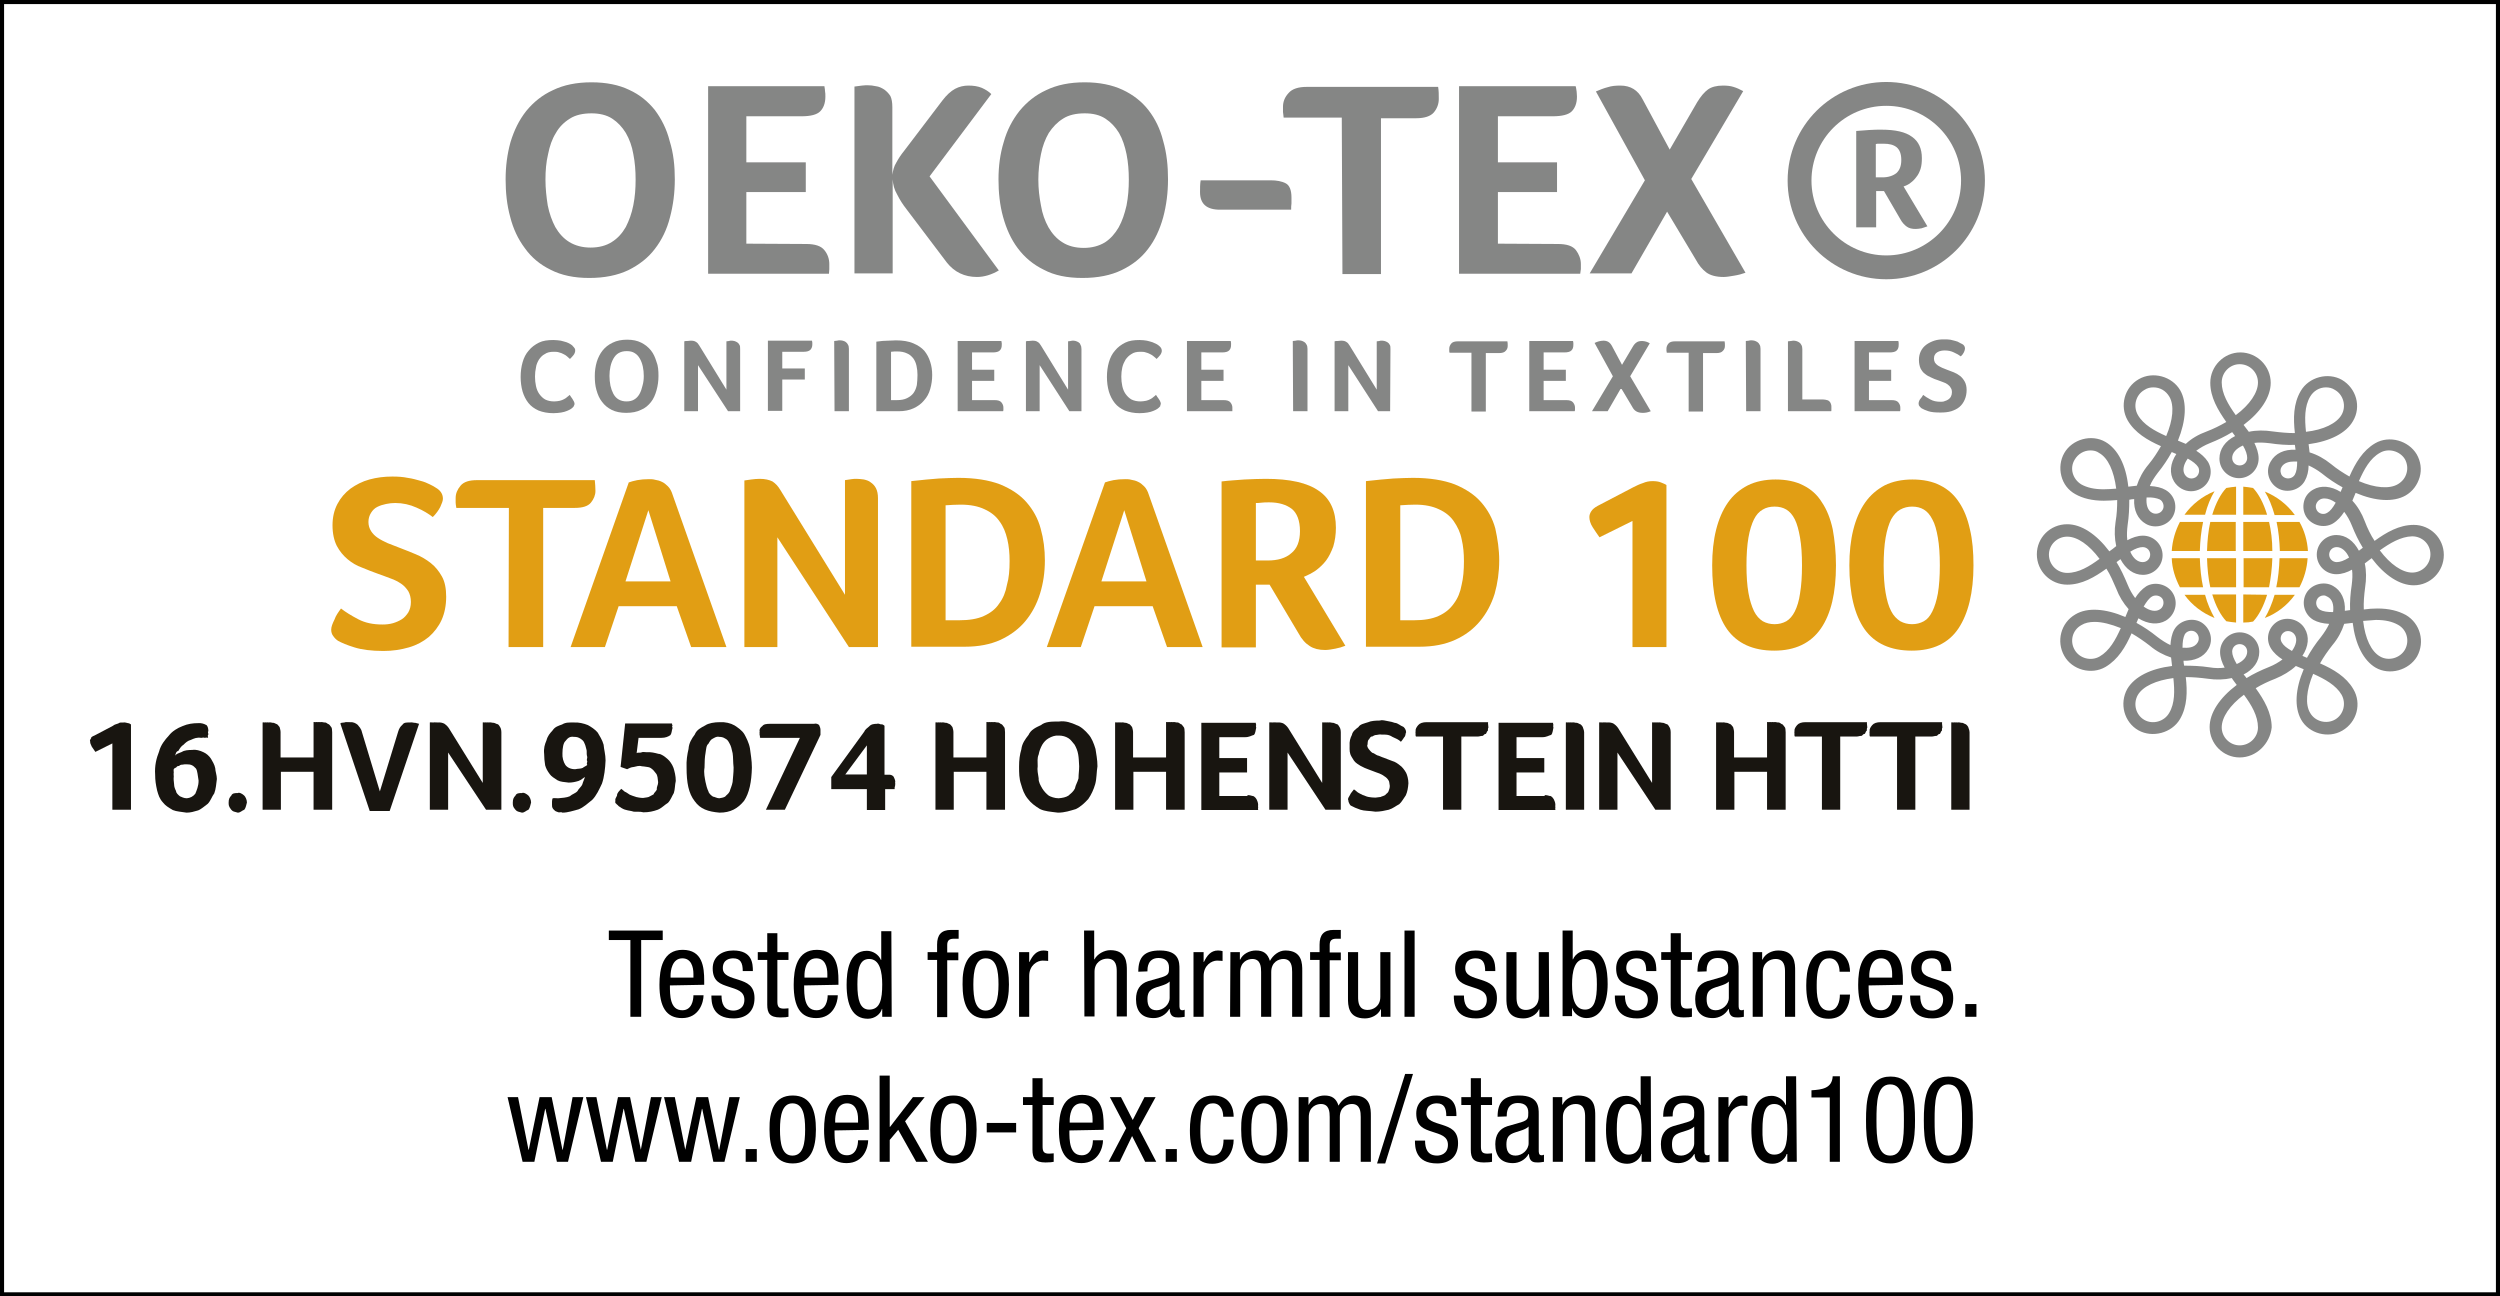 <?xml version="1.0" encoding="utf-8"?>
<!-- Generator: Adobe Illustrator 23.0.1, SVG Export Plug-In . SVG Version: 6.00 Build 0)  -->
<svg version="1.1" id="Lager_1" xmlns="http://www.w3.org/2000/svg" xmlns:xlink="http://www.w3.org/1999/xlink" x="0px" y="0px"
	 viewBox="0 0 76.54 39.69" style="enable-background:new 0 0 76.54 39.69;" xml:space="preserve">
<style type="text/css">
	.st0{fill:none;stroke:#000000;stroke-width:0.25;stroke-miterlimit:10;}
	.st1{fill:#858685;}
	.st2{fill:#E19E14;}
	.st3{fill:#181510;}
</style>
<polyline points="19.63,31.13 19.3,31.13 19.3,28.78 18.64,28.78 18.64,28.49 20.29,28.49 20.29,28.78 19.63,28.78 "/>
<path d="M20.51,30.17c0,0.3,0,0.76,0.38,0.76c0.29,0,0.34-0.31,0.34-0.46h0.31c0,0.21-0.13,0.7-0.66,0.7
	c-0.48,0-0.69-0.34-0.69-1.02c0-0.49,0.1-1.07,0.71-1.07c0.61,0,0.66,0.53,0.66,0.95v0.12 M21.23,29.93v-0.11
	c0-0.22-0.07-0.48-0.34-0.48c-0.32,0-0.36,0.4-0.36,0.52v0.07H21.23z"/>
<path d="M22.74,29.73c0-0.25-0.07-0.39-0.29-0.39c-0.1,0-0.32,0.03-0.32,0.3c0,0.23,0.24,0.28,0.49,0.36
	c0.24,0.08,0.48,0.17,0.48,0.56c0,0.42-0.27,0.62-0.64,0.62c-0.67,0-0.68-0.5-0.68-0.7h0.31c0,0.24,0.07,0.46,0.37,0.46
	c0.1,0,0.33-0.05,0.33-0.33c0-0.27-0.24-0.32-0.48-0.4c-0.24-0.08-0.49-0.15-0.49-0.56c0-0.37,0.29-0.55,0.63-0.55
	c0.58,0,0.6,0.4,0.6,0.63"/>
<path d="M23.49,28.57h0.31v0.58h0.34v0.24H23.8v1.27c0,0.16,0.04,0.22,0.2,0.22c0.07,0,0.1-0.01,0.14-0.01v0.26
	c-0.04,0.01-0.12,0.02-0.25,0.02c-0.32,0-0.4-0.13-0.4-0.39v-1.37H23.2v-0.24h0.29"/>
<path d="M24.62,30.17c0,0.3,0,0.76,0.38,0.76c0.29,0,0.34-0.31,0.34-0.46h0.31c0,0.21-0.13,0.7-0.66,0.7
	c-0.48,0-0.69-0.34-0.69-1.02c0-0.49,0.1-1.07,0.71-1.07c0.61,0,0.66,0.53,0.66,0.95v0.12 M25.33,29.93v-0.11
	c0-0.22-0.07-0.48-0.34-0.48c-0.33,0-0.36,0.4-0.36,0.52v0.07H25.33z"/>
<path d="M27.3,31.13h-0.29v-0.24H27c-0.04,0.15-0.21,0.3-0.43,0.3c-0.47,0-0.65-0.42-0.65-1.04c0-0.41,0.07-1.04,0.62-1.04
	c0.18,0,0.36,0.11,0.43,0.28h0.01v-0.88h0.31 M26.61,30.91c0.34,0,0.4-0.32,0.4-0.77c0-0.38-0.07-0.78-0.4-0.78
	c-0.29,0-0.36,0.3-0.36,0.78C26.25,30.61,26.33,30.91,26.61,30.91"/>
<path d="M28.69,29.39h-0.29v-0.24h0.29v-0.23c0-0.3,0.13-0.45,0.43-0.45h0.23v0.27H29.2c-0.13,0-0.2,0.05-0.2,0.19v0.23h0.34v0.24
	H29v1.74h-0.31"/>
<path d="M30.18,29.1c0.57,0,0.71,0.48,0.71,1.04c0,0.56-0.14,1.04-0.71,1.04c-0.57,0-0.71-0.48-0.71-1.04
	C29.46,29.58,29.61,29.1,30.18,29.1 M30.57,30.14c0-0.43-0.06-0.8-0.39-0.8c-0.31,0-0.38,0.37-0.38,0.8c0,0.43,0.06,0.8,0.38,0.8
	C30.5,30.93,30.57,30.57,30.57,30.14"/>
<path d="M31.2,29.15h0.31v0.3h0.01c0.09-0.19,0.21-0.35,0.43-0.35c0.06,0,0.11,0.01,0.14,0.02v0.3c-0.03,0-0.07-0.01-0.17-0.01
	c-0.16,0-0.41,0.14-0.41,0.47v1.25H31.2"/>
<path d="M33.19,28.49h0.31v0.88h0.01c0.08-0.16,0.3-0.28,0.48-0.28c0.51,0,0.51,0.4,0.51,0.63v1.4h-0.31v-1.37
	c0-0.15-0.01-0.4-0.29-0.4c-0.17,0-0.39,0.11-0.39,0.4v1.37h-0.31"/>
<path d="M34.85,29.75c0-0.45,0.19-0.65,0.66-0.65c0.6,0,0.6,0.36,0.6,0.57v1.1c0,0.08,0,0.16,0.09,0.16c0.04,0,0.06-0.01,0.07-0.02
	v0.22c-0.02,0-0.1,0.02-0.18,0.02c-0.12,0-0.27,0-0.28-0.26h-0.01c-0.1,0.18-0.29,0.28-0.48,0.28c-0.37,0-0.54-0.22-0.54-0.58
	c0-0.28,0.12-0.47,0.37-0.55l0.42-0.12c0.22-0.07,0.22-0.13,0.22-0.3c0-0.18-0.11-0.29-0.32-0.29c-0.34,0-0.34,0.32-0.34,0.39v0.02
	 M35.81,30.05c-0.11,0.12-0.39,0.15-0.53,0.23c-0.1,0.06-0.15,0.14-0.15,0.31c0,0.2,0.07,0.34,0.28,0.34c0.2,0,0.4-0.17,0.4-0.38
	V30.05z"/>
<path d="M36.54,29.15h0.31v0.3h0.01c0.09-0.19,0.21-0.35,0.43-0.35c0.06,0,0.11,0.01,0.14,0.02v0.3c-0.03,0-0.07-0.01-0.17-0.01
	c-0.16,0-0.41,0.14-0.41,0.47v1.25h-0.31"/>
<path d="M37.67,29.15h0.29v0.23h0.01c0.08-0.18,0.29-0.28,0.48-0.28c0.23,0,0.36,0.09,0.43,0.32c0.09-0.17,0.27-0.32,0.47-0.32
	c0.52,0,0.52,0.4,0.52,0.63v1.4h-0.31v-1.37c0-0.15-0.01-0.4-0.27-0.4c-0.14,0-0.37,0.09-0.37,0.4v1.37h-0.31v-1.37
	c0-0.15-0.01-0.4-0.27-0.4c-0.14,0-0.37,0.09-0.37,0.4v1.37h-0.31"/>
<path d="M40.4,29.39h-0.29v-0.24h0.29v-0.23c0-0.3,0.13-0.45,0.43-0.45h0.22v0.27h-0.14c-0.13,0-0.2,0.05-0.2,0.19v0.23h0.34v0.24
	h-0.34v1.74H40.4"/>
<path d="M42.57,31.13h-0.29V30.9h-0.01c-0.08,0.18-0.29,0.28-0.48,0.28c-0.52,0-0.52-0.4-0.52-0.63v-1.4h0.31v1.37
	c0,0.15,0.01,0.4,0.29,0.4c0.17,0,0.39-0.11,0.39-0.4v-1.37h0.31"/>
<rect x="43" y="28.49" width="0.31" height="2.64"/>
<path d="M45.47,29.73c0-0.25-0.07-0.39-0.29-0.39c-0.1,0-0.32,0.03-0.32,0.3c0,0.23,0.24,0.28,0.49,0.36
	c0.24,0.08,0.48,0.17,0.48,0.56c0,0.42-0.27,0.62-0.64,0.62c-0.67,0-0.68-0.5-0.68-0.7h0.31c0,0.24,0.07,0.46,0.37,0.46
	c0.1,0,0.33-0.05,0.33-0.33c0-0.27-0.24-0.32-0.48-0.4c-0.24-0.08-0.49-0.15-0.49-0.56c0-0.37,0.29-0.55,0.63-0.55
	c0.58,0,0.6,0.4,0.6,0.63"/>
<path d="M47.43,31.13h-0.3V30.9h-0.01c-0.08,0.18-0.29,0.28-0.48,0.28c-0.52,0-0.52-0.4-0.52-0.63v-1.4h0.31v1.37
	c0,0.15,0.01,0.4,0.29,0.4c0.17,0,0.39-0.11,0.39-0.4v-1.37h0.31"/>
<path d="M47.84,28.49h0.31v0.88h0.01c0.07-0.17,0.26-0.28,0.46-0.28c0.54,0,0.6,0.63,0.6,1.04c0,0.56-0.19,1.04-0.65,1.04
	c-0.21,0-0.39-0.15-0.43-0.3h-0.01v0.24h-0.29 M48.53,30.91c0.29,0,0.36-0.32,0.36-0.77c0-0.47-0.07-0.78-0.36-0.78
	c-0.33,0-0.4,0.39-0.4,0.78C48.13,30.54,48.2,30.91,48.53,30.91"/>
<path d="M50.4,29.73c0-0.25-0.07-0.39-0.29-0.39c-0.1,0-0.32,0.03-0.32,0.3c0,0.23,0.24,0.28,0.49,0.36
	c0.24,0.08,0.48,0.17,0.48,0.56c0,0.42-0.27,0.62-0.64,0.62c-0.67,0-0.68-0.5-0.68-0.7h0.31c0,0.24,0.07,0.46,0.37,0.46
	c0.1,0,0.33-0.05,0.33-0.33c0-0.27-0.24-0.32-0.48-0.4c-0.24-0.08-0.49-0.15-0.49-0.56c0-0.37,0.29-0.55,0.63-0.55
	c0.58,0,0.6,0.4,0.6,0.63"/>
<path d="M51.15,28.57h0.31v0.58h0.34v0.24h-0.34v1.27c0,0.16,0.04,0.22,0.2,0.22c0.07,0,0.1-0.01,0.14-0.01v0.26
	c-0.04,0.01-0.12,0.02-0.25,0.02c-0.32,0-0.4-0.13-0.4-0.39v-1.37h-0.29v-0.24h0.29"/>
<path d="M51.97,29.75c0-0.45,0.19-0.65,0.66-0.65c0.6,0,0.6,0.36,0.6,0.57v1.1c0,0.08,0,0.16,0.09,0.16c0.04,0,0.06-0.01,0.07-0.02
	v0.22c-0.02,0-0.1,0.02-0.18,0.02c-0.12,0-0.27,0-0.28-0.26h-0.01c-0.1,0.18-0.29,0.28-0.48,0.28c-0.37,0-0.54-0.22-0.54-0.58
	c0-0.28,0.12-0.47,0.37-0.55l0.42-0.12c0.22-0.07,0.22-0.13,0.22-0.3c0-0.18-0.11-0.29-0.32-0.29c-0.34,0-0.34,0.32-0.34,0.39v0.02
	 M52.93,30.05c-0.11,0.12-0.39,0.15-0.53,0.23c-0.1,0.06-0.15,0.14-0.15,0.31c0,0.2,0.07,0.34,0.28,0.34c0.2,0,0.4-0.17,0.4-0.38
	V30.05z"/>
<path d="M53.66,29.15h0.29v0.23h0.01c0.08-0.18,0.29-0.28,0.48-0.28c0.52,0,0.52,0.4,0.52,0.63v1.4h-0.31v-1.37
	c0-0.15-0.01-0.4-0.29-0.4c-0.17,0-0.39,0.11-0.39,0.4v1.37h-0.31"/>
<path d="M56.32,29.75c0-0.19-0.08-0.41-0.31-0.41c-0.19,0-0.39,0.1-0.39,0.82c0,0.26,0,0.78,0.38,0.78c0.26,0,0.33-0.28,0.33-0.49
	h0.31c0,0.31-0.16,0.74-0.65,0.74c-0.48,0-0.69-0.34-0.69-1.02c0-0.49,0.1-1.07,0.71-1.07c0.54,0,0.63,0.42,0.63,0.65"/>
<path d="M57.21,30.17c0,0.3,0,0.76,0.38,0.76c0.29,0,0.34-0.31,0.34-0.46h0.31c0,0.21-0.13,0.7-0.66,0.7
	c-0.48,0-0.69-0.34-0.69-1.02c0-0.49,0.1-1.07,0.71-1.07c0.61,0,0.66,0.53,0.66,0.95v0.12 M57.93,29.93v-0.11
	c0-0.22-0.07-0.48-0.34-0.48c-0.32,0-0.36,0.4-0.36,0.52v0.07H57.93z"/>
<path d="M59.44,29.73c0-0.25-0.07-0.39-0.29-0.39c-0.1,0-0.32,0.03-0.32,0.3c0,0.23,0.24,0.28,0.49,0.36
	c0.24,0.08,0.48,0.17,0.48,0.56c0,0.42-0.27,0.62-0.64,0.62c-0.67,0-0.68-0.5-0.68-0.7h0.31c0,0.24,0.07,0.46,0.37,0.46
	c0.1,0,0.33-0.05,0.33-0.33c0-0.27-0.24-0.32-0.49-0.4c-0.24-0.08-0.49-0.15-0.49-0.56c0-0.37,0.29-0.55,0.63-0.55
	c0.58,0,0.6,0.4,0.6,0.63"/>
<rect x="60.17" y="30.74" width="0.34" height="0.39"/>
<polyline points="15.54,33.59 15.86,33.59 16.18,35.2 16.19,35.2 16.52,33.59 16.89,33.59 17.22,35.2 17.23,35.2 17.53,33.59 
	17.86,33.59 17.39,35.57 17.05,35.57 16.7,33.95 16.69,33.95 16.36,35.57 16,35.57 "/>
<polyline points="17.94,33.59 18.26,33.59 18.58,35.2 18.59,35.2 18.92,33.59 19.29,33.59 19.62,35.2 19.62,35.2 19.93,33.59 
	20.26,33.59 19.79,35.57 19.45,35.57 19.1,33.95 19.09,33.95 18.76,35.57 18.4,35.57 "/>
<polyline points="20.33,33.59 20.66,33.59 20.98,35.2 20.98,35.2 21.32,33.59 21.68,33.59 22.01,35.2 22.02,35.2 22.33,33.59 
	22.65,33.59 22.18,35.57 21.84,35.57 21.5,33.95 21.49,33.95 21.16,35.57 20.79,35.57 "/>
<rect x="22.83" y="35.18" width="0.34" height="0.39"/>
<path d="M24.27,33.54c0.57,0,0.71,0.48,0.71,1.04c0,0.56-0.14,1.04-0.71,1.04c-0.57,0-0.71-0.48-0.71-1.04
	C23.55,34.02,23.7,33.54,24.27,33.54 M24.65,34.58c0-0.43-0.06-0.8-0.39-0.8c-0.31,0-0.38,0.37-0.38,0.8c0,0.43,0.06,0.8,0.38,0.8
	C24.59,35.38,24.65,35.01,24.65,34.58"/>
<path d="M25.55,34.61c0,0.3,0,0.76,0.38,0.76c0.29,0,0.34-0.31,0.34-0.46h0.31c0,0.21-0.13,0.7-0.66,0.7
	c-0.48,0-0.69-0.34-0.69-1.02c0-0.5,0.1-1.07,0.71-1.07c0.61,0,0.66,0.53,0.66,0.95v0.12 M26.27,34.37v-0.11
	c0-0.22-0.07-0.48-0.34-0.48c-0.33,0-0.36,0.4-0.36,0.52v0.07H26.27z"/>
<polyline points="28.41,35.57 28.05,35.57 27.5,34.59 27.24,34.9 27.24,35.57 26.93,35.57 26.93,32.93 27.24,32.93 27.24,34.5 
	27.25,34.5 27.95,33.59 28.31,33.59 27.71,34.33 "/>
<path d="M29.19,33.54c0.57,0,0.71,0.48,0.71,1.04c0,0.56-0.14,1.04-0.71,1.04c-0.57,0-0.71-0.48-0.71-1.04
	C28.48,34.02,28.62,33.54,29.19,33.54 M29.58,34.58c0-0.43-0.06-0.8-0.4-0.8c-0.31,0-0.38,0.37-0.38,0.8c0,0.43,0.06,0.8,0.38,0.8
	C29.52,35.38,29.58,35.01,29.58,34.58"/>
<rect x="30.21" y="34.38" width="0.9" height="0.29"/>
<path d="M31.61,33.01h0.31v0.58h0.34v0.24h-0.34v1.27c0,0.16,0.04,0.22,0.2,0.22c0.07,0,0.1-0.01,0.14-0.01v0.26
	c-0.04,0.01-0.12,0.02-0.25,0.02c-0.32,0-0.4-0.13-0.4-0.39v-1.37h-0.29v-0.24h0.29"/>
<path d="M32.74,34.61c0,0.3,0,0.76,0.38,0.76c0.29,0,0.34-0.31,0.34-0.46h0.31c0,0.21-0.13,0.7-0.66,0.7
	c-0.48,0-0.69-0.34-0.69-1.02c0-0.5,0.1-1.07,0.71-1.07c0.61,0,0.66,0.53,0.66,0.95v0.12 M33.45,34.37v-0.11
	c0-0.22-0.07-0.48-0.34-0.48c-0.33,0-0.36,0.4-0.36,0.52v0.07H33.45z"/>
<polyline points="33.98,33.59 34.32,33.59 34.68,34.29 35.04,33.59 35.38,33.59 34.86,34.54 35.4,35.57 35.06,35.57 34.66,34.78 
	34.28,35.57 33.94,35.57 34.48,34.54 "/>
<rect x="35.69" y="35.18" width="0.34" height="0.39"/>
<path d="M37.45,34.19c0-0.19-0.08-0.41-0.31-0.41c-0.19,0-0.39,0.1-0.39,0.82c0,0.26,0,0.78,0.38,0.78c0.27,0,0.33-0.28,0.33-0.49
	h0.31c0,0.31-0.16,0.74-0.65,0.74c-0.48,0-0.69-0.34-0.69-1.02c0-0.49,0.1-1.07,0.71-1.07c0.54,0,0.63,0.42,0.63,0.65"/>
<path d="M38.71,33.54c0.57,0,0.71,0.48,0.71,1.04c0,0.56-0.14,1.04-0.71,1.04c-0.57,0-0.71-0.48-0.71-1.04
	C37.99,34.02,38.14,33.54,38.71,33.54 M39.09,34.58c0-0.43-0.06-0.8-0.4-0.8c-0.31,0-0.38,0.37-0.38,0.8c0,0.43,0.06,0.8,0.38,0.8
	C39.03,35.38,39.09,35.01,39.09,34.58"/>
<path d="M39.76,33.59h0.3v0.23h0.01c0.08-0.18,0.29-0.28,0.48-0.28c0.23,0,0.36,0.09,0.43,0.31c0.09-0.17,0.27-0.31,0.47-0.31
	c0.52,0,0.52,0.4,0.52,0.63v1.4h-0.31V34.2c0-0.15-0.01-0.4-0.27-0.4c-0.14,0-0.37,0.09-0.37,0.4v1.37h-0.31V34.2
	c0-0.15-0.01-0.4-0.27-0.4c-0.14,0-0.37,0.09-0.37,0.4v1.37h-0.31"/>
<polygon points="43.02,32.88 43.26,32.88 42.41,35.62 42.16,35.62 "/>
<path d="M44.28,34.17c0-0.25-0.07-0.39-0.29-0.39c-0.1,0-0.32,0.03-0.32,0.3c0,0.23,0.24,0.28,0.49,0.36
	c0.24,0.08,0.48,0.17,0.48,0.56c0,0.42-0.27,0.62-0.64,0.62c-0.67,0-0.68-0.5-0.68-0.7h0.31c0,0.24,0.07,0.46,0.37,0.46
	c0.1,0,0.33-0.05,0.33-0.33c0-0.27-0.24-0.32-0.48-0.4c-0.24-0.08-0.49-0.15-0.49-0.56c0-0.37,0.29-0.55,0.63-0.55
	c0.58,0,0.6,0.4,0.6,0.63"/>
<path d="M45.03,33.01h0.31v0.58h0.34v0.24h-0.34v1.27c0,0.16,0.04,0.22,0.2,0.22c0.07,0,0.1-0.01,0.14-0.01v0.26
	c-0.04,0.01-0.12,0.02-0.25,0.02c-0.32,0-0.4-0.13-0.4-0.39v-1.37h-0.29v-0.24h0.29"/>
<path d="M45.85,34.19c0-0.45,0.19-0.65,0.66-0.65c0.6,0,0.6,0.36,0.6,0.57v1.1c0,0.08,0,0.16,0.09,0.16c0.04,0,0.06-0.01,0.07-0.02
	v0.22c-0.02,0-0.1,0.02-0.18,0.02c-0.12,0-0.27,0-0.28-0.26h-0.01c-0.1,0.18-0.29,0.28-0.48,0.28c-0.37,0-0.54-0.22-0.54-0.58
	c0-0.28,0.12-0.47,0.37-0.55l0.42-0.12c0.22-0.07,0.22-0.13,0.22-0.3c0-0.19-0.11-0.29-0.32-0.29c-0.34,0-0.34,0.32-0.34,0.39v0.02
	 M46.8,34.49c-0.11,0.12-0.39,0.15-0.53,0.23c-0.1,0.06-0.15,0.14-0.15,0.32c0,0.2,0.07,0.34,0.28,0.34c0.2,0,0.4-0.17,0.4-0.38
	V34.49z"/>
<path d="M47.54,33.59h0.29v0.23h0.01c0.08-0.18,0.29-0.28,0.48-0.28c0.52,0,0.52,0.4,0.52,0.63v1.4h-0.31V34.2
	c0-0.15-0.01-0.4-0.29-0.4c-0.17,0-0.39,0.11-0.39,0.4v1.37h-0.31"/>
<path d="M50.55,35.57h-0.29v-0.24h-0.01c-0.04,0.15-0.21,0.3-0.43,0.3c-0.47,0-0.65-0.42-0.65-1.04c0-0.41,0.07-1.04,0.62-1.04
	c0.18,0,0.36,0.11,0.43,0.28h0.01v-0.88h0.31 M49.86,35.35c0.34,0,0.4-0.33,0.4-0.77c0-0.39-0.07-0.78-0.4-0.78
	c-0.29,0-0.36,0.3-0.36,0.78C49.5,35.05,49.58,35.35,49.86,35.35"/>
<path d="M50.92,34.19c0-0.45,0.19-0.65,0.66-0.65c0.6,0,0.6,0.36,0.6,0.57v1.1c0,0.08,0,0.16,0.09,0.16c0.04,0,0.06-0.01,0.07-0.02
	v0.22c-0.02,0-0.1,0.02-0.18,0.02c-0.12,0-0.27,0-0.28-0.26h-0.01c-0.1,0.18-0.29,0.28-0.48,0.28c-0.37,0-0.54-0.22-0.54-0.58
	c0-0.28,0.12-0.47,0.37-0.55l0.42-0.12c0.23-0.07,0.23-0.13,0.23-0.3c0-0.19-0.11-0.29-0.32-0.29c-0.34,0-0.34,0.32-0.34,0.39v0.02
	 M51.87,34.49c-0.11,0.12-0.39,0.15-0.53,0.23c-0.1,0.06-0.15,0.14-0.15,0.32c0,0.2,0.07,0.34,0.28,0.34c0.2,0,0.4-0.17,0.4-0.38
	V34.49z"/>
<path d="M52.61,33.59h0.31v0.3h0.01c0.09-0.19,0.21-0.35,0.43-0.35c0.06,0,0.11,0.01,0.14,0.02v0.3c-0.03,0-0.07-0.01-0.17-0.01
	c-0.15,0-0.41,0.14-0.41,0.47v1.25h-0.31"/>
<path d="M55.01,35.57h-0.29v-0.24H54.7c-0.04,0.15-0.21,0.3-0.43,0.3c-0.47,0-0.65-0.42-0.65-1.04c0-0.41,0.07-1.04,0.62-1.04
	c0.18,0,0.36,0.11,0.43,0.28h0.01v-0.88h0.31 M54.32,35.35c0.34,0,0.4-0.33,0.4-0.77c0-0.39-0.07-0.78-0.4-0.78
	c-0.29,0-0.36,0.3-0.36,0.78C53.95,35.05,54.03,35.35,54.32,35.35"/>
<path d="M55.46,33.38c0.33-0.02,0.63-0.06,0.65-0.43h0.22v2.62h-0.31V33.6h-0.56"/>
<path d="M57.13,34.3c0-0.58,0.04-1.34,0.75-1.34c0.71,0,0.75,0.7,0.75,1.34c0,0.55-0.04,1.32-0.75,1.32
	C57.17,35.62,57.13,34.92,57.13,34.3 M57.87,35.38c0.4,0,0.42-0.53,0.42-1.08c0-0.58-0.02-1.1-0.42-1.1c-0.4,0-0.42,0.53-0.42,1.1
	C57.45,34.85,57.48,35.38,57.87,35.38"/>
<path d="M58.9,34.3c0-0.58,0.04-1.34,0.75-1.34c0.71,0,0.75,0.7,0.75,1.34c0,0.55-0.04,1.32-0.75,1.32
	C58.95,35.62,58.9,34.92,58.9,34.3 M59.65,35.38c0.4,0,0.42-0.53,0.42-1.08c0-0.58-0.02-1.1-0.42-1.1c-0.4,0-0.42,0.53-0.42,1.1
	C59.23,34.85,59.25,35.38,59.65,35.38"/>
<rect y="0" class="st0" width="76.54" height="39.69"/>
<path class="st1" d="M17.54,12.47c-0.01,0.01-0.03,0.03-0.06,0.05c-0.03,0.02-0.07,0.04-0.12,0.06c-0.05,0.02-0.11,0.04-0.18,0.05
	c-0.07,0.01-0.15,0.02-0.24,0.02c-0.17,0-0.32-0.03-0.45-0.08c-0.13-0.06-0.23-0.13-0.31-0.23c-0.08-0.1-0.14-0.22-0.18-0.35
	c-0.04-0.14-0.06-0.29-0.06-0.45c0-0.16,0.02-0.31,0.06-0.45c0.04-0.14,0.1-0.26,0.19-0.36c0.08-0.1,0.19-0.18,0.31-0.24
	c0.12-0.06,0.27-0.08,0.44-0.08c0.08,0,0.16,0.01,0.23,0.02c0.07,0.02,0.12,0.03,0.18,0.05c0.05,0.02,0.09,0.04,0.12,0.06
	c0.03,0.02,0.06,0.04,0.07,0.06c0.02,0.02,0.04,0.04,0.05,0.06c0.02,0.02,0.02,0.05,0.02,0.08c0,0.04-0.02,0.09-0.05,0.13
	c-0.03,0.04-0.07,0.08-0.11,0.12c-0.03-0.02-0.05-0.05-0.09-0.08c-0.03-0.03-0.07-0.05-0.11-0.07c-0.04-0.02-0.08-0.04-0.13-0.05
	c-0.05-0.02-0.11-0.02-0.17-0.02c-0.11,0-0.2,0.02-0.27,0.07c-0.08,0.04-0.13,0.1-0.18,0.17c-0.04,0.07-0.08,0.15-0.09,0.24
	c-0.02,0.09-0.03,0.18-0.03,0.28c0,0.1,0.01,0.2,0.03,0.29c0.02,0.09,0.05,0.17,0.1,0.24c0.05,0.07,0.11,0.13,0.18,0.17
	c0.08,0.04,0.17,0.06,0.28,0.06c0.06,0,0.12-0.01,0.17-0.02c0.05-0.01,0.09-0.03,0.13-0.05c0.04-0.02,0.07-0.04,0.1-0.07
	c0.03-0.02,0.05-0.04,0.07-0.06c0.01,0.02,0.03,0.03,0.04,0.06c0.02,0.02,0.03,0.04,0.05,0.07c0.01,0.02,0.03,0.05,0.04,0.07
	c0.01,0.02,0.02,0.05,0.02,0.06c0,0.03,0,0.05-0.02,0.07C17.58,12.42,17.57,12.44,17.54,12.47"/>
<path class="st1" d="M20.16,11.51c0,0.15-0.02,0.3-0.06,0.44c-0.04,0.14-0.09,0.26-0.17,0.36c-0.08,0.1-0.18,0.19-0.31,0.24
	c-0.12,0.06-0.27,0.09-0.45,0.09c-0.17,0-0.32-0.03-0.44-0.09c-0.12-0.06-0.22-0.14-0.3-0.25c-0.08-0.1-0.13-0.22-0.17-0.36
	c-0.04-0.14-0.05-0.28-0.05-0.43c0-0.15,0.02-0.29,0.06-0.43c0.04-0.13,0.1-0.25,0.18-0.35c0.08-0.1,0.18-0.18,0.31-0.24
	c0.12-0.06,0.27-0.09,0.44-0.09c0.17,0,0.31,0.03,0.43,0.09c0.12,0.06,0.22,0.14,0.3,0.24c0.08,0.1,0.13,0.22,0.17,0.35
	C20.15,11.2,20.16,11.35,20.16,11.51 M19.71,11.51c0-0.1-0.01-0.2-0.03-0.29c-0.02-0.09-0.05-0.17-0.09-0.24
	c-0.04-0.07-0.09-0.13-0.16-0.17c-0.06-0.04-0.14-0.06-0.24-0.06c-0.1,0-0.18,0.02-0.25,0.06c-0.07,0.04-0.12,0.1-0.16,0.17
	c-0.04,0.07-0.07,0.15-0.09,0.24c-0.02,0.09-0.03,0.19-0.03,0.29c0,0.1,0.01,0.2,0.03,0.3c0.02,0.09,0.05,0.17,0.09,0.25
	c0.04,0.07,0.09,0.13,0.16,0.17c0.07,0.04,0.15,0.06,0.24,0.06c0.1,0,0.18-0.02,0.24-0.06c0.07-0.04,0.12-0.1,0.16-0.17
	c0.04-0.07,0.07-0.16,0.09-0.25C19.7,11.71,19.71,11.61,19.71,11.51"/>
<path class="st1" d="M22.66,12.59h-0.37l-0.92-1.41v1.41h-0.42v-2.14c0.02-0.01,0.05-0.01,0.09-0.01c0.04,0,0.07-0.01,0.11-0.01
	c0.07,0,0.12,0.01,0.16,0.04c0.04,0.02,0.07,0.06,0.1,0.11l0.83,1.35v-1.48c0.03,0,0.06-0.01,0.08-0.01
	c0.02-0.01,0.05-0.01,0.06-0.01c0.03,0,0.06,0,0.1,0.01c0.03,0.01,0.06,0.02,0.09,0.04c0.03,0.02,0.05,0.04,0.07,0.08
	c0.02,0.03,0.02,0.07,0.02,0.13"/>
<path class="st1" d="M23.95,11.28h0.69v0.34h-0.69v0.96h-0.44v-2.15h1.35c0,0.02,0.01,0.04,0.01,0.06c0,0.02,0,0.04,0,0.06
	c0,0.06-0.02,0.12-0.06,0.16c-0.04,0.04-0.11,0.06-0.2,0.06h-0.66"/>
<path class="st1" d="M25.54,10.44c0.03,0,0.06-0.01,0.09-0.01c0.03-0.01,0.05-0.01,0.07-0.01c0.03,0,0.07,0,0.1,0.01
	c0.03,0.01,0.07,0.02,0.09,0.04c0.03,0.02,0.05,0.04,0.07,0.08c0.02,0.03,0.03,0.07,0.03,0.13v1.91h-0.44"/>
<path class="st1" d="M28.54,11.48c0,0.15-0.02,0.29-0.06,0.43c-0.04,0.14-0.1,0.25-0.19,0.35c-0.08,0.1-0.19,0.18-0.32,0.24
	c-0.13,0.06-0.28,0.09-0.46,0.09h-0.68v-2.13c0.14-0.02,0.25-0.03,0.35-0.03c0.1,0,0.18-0.01,0.25-0.01c0.21,0,0.39,0.03,0.53,0.09
	c0.14,0.06,0.25,0.13,0.34,0.23c0.08,0.1,0.14,0.21,0.18,0.34C28.52,11.2,28.54,11.34,28.54,11.48 M28.09,11.48
	c0-0.1-0.01-0.19-0.03-0.28c-0.02-0.09-0.05-0.16-0.1-0.23c-0.05-0.06-0.11-0.12-0.19-0.15c-0.08-0.04-0.18-0.06-0.3-0.06
	c-0.06,0-0.13,0-0.19,0.01v1.48h0.18c0.13,0,0.23-0.02,0.31-0.06c0.08-0.04,0.15-0.09,0.2-0.16c0.05-0.07,0.08-0.15,0.1-0.24
	C28.08,11.7,28.09,11.6,28.09,11.48"/>
<path class="st1" d="M30.45,12.25c0.1,0,0.17,0.02,0.21,0.07c0.04,0.05,0.06,0.1,0.06,0.16c0,0.02,0,0.04,0,0.06
	c0,0.02,0,0.03-0.01,0.05h-1.39v-2.15h1.34c0,0.02,0,0.04,0.01,0.06c0,0.02,0,0.04,0,0.06c0,0.08-0.02,0.13-0.06,0.17
	c-0.04,0.04-0.11,0.06-0.22,0.06h-0.63v0.53h0.68v0.34h-0.68v0.59"/>
<path class="st1" d="M33.11,12.59h-0.37l-0.91-1.41v1.41h-0.42v-2.14c0.02-0.01,0.05-0.01,0.09-0.01c0.04,0,0.07-0.01,0.11-0.01
	c0.07,0,0.12,0.01,0.16,0.04c0.04,0.02,0.07,0.06,0.1,0.11l0.83,1.35v-1.48c0.03,0,0.06-0.01,0.08-0.01
	c0.03-0.01,0.05-0.01,0.06-0.01c0.03,0,0.06,0,0.09,0.01c0.03,0.01,0.06,0.02,0.09,0.04c0.03,0.02,0.05,0.04,0.06,0.08
	c0.02,0.03,0.03,0.07,0.03,0.13"/>
<path class="st1" d="M35.49,12.47c-0.01,0.01-0.03,0.03-0.06,0.05c-0.03,0.02-0.07,0.04-0.12,0.06c-0.05,0.02-0.11,0.04-0.18,0.05
	c-0.07,0.01-0.15,0.02-0.24,0.02c-0.17,0-0.32-0.03-0.45-0.08c-0.13-0.06-0.23-0.13-0.31-0.23c-0.08-0.1-0.14-0.22-0.18-0.35
	c-0.04-0.14-0.06-0.29-0.06-0.45c0-0.16,0.02-0.31,0.06-0.45c0.04-0.14,0.1-0.26,0.19-0.36c0.08-0.1,0.19-0.18,0.31-0.24
	c0.12-0.06,0.27-0.08,0.44-0.08c0.08,0,0.16,0.01,0.22,0.02c0.07,0.02,0.13,0.03,0.18,0.05c0.05,0.02,0.09,0.04,0.13,0.06
	c0.03,0.02,0.06,0.04,0.08,0.06c0.02,0.02,0.04,0.04,0.05,0.06c0.01,0.02,0.02,0.05,0.02,0.08c0,0.04-0.02,0.09-0.05,0.13
	c-0.03,0.04-0.07,0.08-0.11,0.12c-0.02-0.02-0.05-0.05-0.09-0.08c-0.03-0.03-0.07-0.05-0.11-0.07c-0.04-0.02-0.08-0.04-0.13-0.05
	c-0.05-0.02-0.11-0.02-0.17-0.02c-0.11,0-0.2,0.02-0.27,0.07c-0.07,0.04-0.13,0.1-0.18,0.17c-0.04,0.07-0.08,0.15-0.1,0.24
	c-0.02,0.09-0.03,0.18-0.03,0.28c0,0.1,0.01,0.2,0.03,0.29c0.02,0.09,0.05,0.17,0.1,0.24c0.05,0.07,0.11,0.13,0.18,0.17
	c0.08,0.04,0.17,0.06,0.28,0.06c0.06,0,0.11-0.01,0.17-0.02c0.05-0.01,0.09-0.03,0.13-0.05c0.04-0.02,0.07-0.04,0.1-0.07
	c0.03-0.02,0.05-0.04,0.07-0.06c0.01,0.02,0.03,0.03,0.04,0.06c0.02,0.02,0.03,0.04,0.05,0.07c0.02,0.02,0.03,0.05,0.04,0.07
	c0.01,0.02,0.02,0.05,0.02,0.06c0,0.03-0.01,0.05-0.02,0.07C35.54,12.42,35.52,12.44,35.49,12.47"/>
<path class="st1" d="M37.46,12.25c0.1,0,0.17,0.02,0.21,0.07c0.04,0.05,0.06,0.1,0.06,0.16c0,0.02,0,0.04,0,0.06
	c0,0.02,0,0.03,0,0.05h-1.39v-2.15h1.34c0,0.02,0.01,0.04,0.01,0.06v0.06c0,0.08-0.02,0.13-0.06,0.17
	c-0.04,0.04-0.11,0.06-0.22,0.06h-0.63v0.53h0.68v0.34h-0.68v0.59"/>
<path class="st1" d="M39.58,10.44c0.03,0,0.06-0.01,0.09-0.01c0.03-0.01,0.05-0.01,0.07-0.01c0.03,0,0.06,0,0.1,0.01
	c0.03,0.01,0.06,0.02,0.09,0.04c0.03,0.02,0.05,0.04,0.07,0.08c0.02,0.03,0.03,0.07,0.03,0.13v1.91h-0.44"/>
<path class="st1" d="M42.56,12.59h-0.37l-0.91-1.41v1.41h-0.42v-2.14c0.02-0.01,0.05-0.01,0.09-0.01c0.04,0,0.07-0.01,0.11-0.01
	c0.07,0,0.12,0.01,0.16,0.04c0.04,0.02,0.07,0.06,0.1,0.11l0.83,1.35v-1.48c0.03,0,0.06-0.01,0.08-0.01
	c0.02-0.01,0.05-0.01,0.06-0.01c0.03,0,0.06,0,0.1,0.01c0.03,0.01,0.06,0.02,0.09,0.04c0.03,0.02,0.05,0.04,0.07,0.08
	c0.02,0.03,0.02,0.07,0.02,0.13"/>
<path class="st1" d="M45.05,10.8h-0.67v0c-0.01-0.02-0.01-0.05-0.01-0.06c0-0.02,0-0.04,0-0.06c0-0.06,0.02-0.11,0.06-0.16
	c0.04-0.05,0.11-0.07,0.21-0.07h1.51c0.01,0.04,0.01,0.09,0.01,0.14c0,0.06-0.02,0.11-0.06,0.15c-0.04,0.05-0.11,0.07-0.21,0.07
	h-0.4v1.79h-0.44"/>
<path class="st1" d="M47.95,12.25c0.1,0,0.17,0.02,0.21,0.07c0.04,0.05,0.06,0.1,0.06,0.16c0,0.02,0,0.04,0,0.06
	c0,0.02,0,0.03-0.01,0.05h-1.39v-2.15h1.34c0,0.02,0.01,0.04,0.01,0.06c0,0.02,0,0.04,0,0.06c0,0.08-0.02,0.13-0.06,0.17
	c-0.04,0.04-0.11,0.06-0.22,0.06h-0.63v0.53h0.68v0.34h-0.68v0.59"/>
<path class="st1" d="M49.63,11.88l-0.41,0.71h-0.48l0.64-1.07l-0.56-1.02c0.04-0.02,0.09-0.04,0.13-0.05
	c0.05-0.01,0.09-0.02,0.14-0.02c0.12,0,0.2,0.05,0.26,0.16l0.31,0.58l0.32-0.54c0.04-0.07,0.08-0.12,0.13-0.15
	c0.04-0.03,0.1-0.04,0.17-0.04c0.04,0,0.08,0.01,0.12,0.02c0.04,0.01,0.07,0.03,0.11,0.05l-0.6,1.01l0.63,1.07
	c-0.04,0.02-0.09,0.03-0.13,0.04c-0.04,0.01-0.09,0.01-0.12,0.01c-0.09,0-0.15-0.02-0.2-0.05c-0.05-0.03-0.09-0.08-0.12-0.14"/>
<path class="st1" d="M51.7,10.8h-0.67v0c0-0.02-0.01-0.05-0.01-0.06c0-0.02,0-0.04,0-0.06c0-0.06,0.02-0.11,0.06-0.16
	c0.04-0.05,0.11-0.07,0.21-0.07h1.51c0.01,0.04,0.01,0.09,0.01,0.14c0,0.06-0.02,0.11-0.06,0.15c-0.04,0.05-0.11,0.07-0.2,0.07
	h-0.41v1.79H51.7"/>
<path class="st1" d="M53.45,10.44c0.03,0,0.06-0.01,0.09-0.01c0.03-0.01,0.05-0.01,0.07-0.01c0.04,0,0.06,0,0.1,0.01
	c0.03,0.01,0.06,0.02,0.09,0.04c0.03,0.02,0.05,0.04,0.07,0.08c0.02,0.03,0.03,0.07,0.03,0.13v1.91h-0.44"/>
<path class="st1" d="M55.18,12.23h0.63c0.05,0,0.09,0.01,0.13,0.02c0.04,0.01,0.06,0.03,0.08,0.05c0.02,0.02,0.03,0.05,0.04,0.08
	c0.01,0.03,0.01,0.05,0.01,0.08v0.08c0,0.03,0,0.05-0.01,0.05h-1.32v-2.14c0.03,0,0.06-0.01,0.09-0.01c0.03,0,0.05-0.01,0.06-0.01
	c0.03,0,0.07,0,0.1,0.01c0.03,0.01,0.06,0.02,0.09,0.04c0.03,0.02,0.05,0.04,0.07,0.08c0.02,0.03,0.03,0.08,0.03,0.13"/>
<path class="st1" d="M57.91,12.25c0.1,0,0.17,0.02,0.21,0.07c0.04,0.05,0.06,0.1,0.06,0.16c0,0.02,0,0.04,0,0.06
	c0,0.02,0,0.03-0.01,0.05h-1.39v-2.15h1.34c0,0.02,0.01,0.04,0.01,0.06c0,0.02,0,0.04,0,0.06c0,0.08-0.02,0.13-0.06,0.17
	c-0.04,0.04-0.11,0.06-0.22,0.06h-0.63v0.53h0.68v0.34h-0.68v0.59"/>
<path class="st1" d="M58.88,12.09c0.06,0.05,0.13,0.09,0.22,0.14c0.09,0.05,0.19,0.07,0.31,0.07c0.05,0,0.09,0,0.13-0.02
	c0.04-0.01,0.08-0.03,0.11-0.05c0.03-0.02,0.06-0.05,0.08-0.09c0.02-0.04,0.03-0.08,0.03-0.13c0-0.06-0.01-0.1-0.04-0.14
	c-0.02-0.04-0.05-0.07-0.09-0.1c-0.04-0.03-0.08-0.05-0.14-0.07c-0.05-0.02-0.1-0.04-0.16-0.06c-0.07-0.02-0.14-0.05-0.2-0.08
	c-0.07-0.03-0.13-0.06-0.19-0.11c-0.06-0.04-0.1-0.1-0.14-0.17c-0.03-0.07-0.05-0.16-0.05-0.26c0-0.1,0.02-0.19,0.06-0.27
	c0.04-0.08,0.09-0.14,0.17-0.2c0.07-0.05,0.15-0.09,0.24-0.12c0.09-0.03,0.19-0.04,0.29-0.04c0.07,0,0.14,0,0.2,0.01
	c0.06,0.01,0.11,0.03,0.16,0.04c0.05,0.01,0.09,0.03,0.12,0.05c0.03,0.02,0.06,0.03,0.08,0.04c0.06,0.03,0.09,0.08,0.09,0.14
	c0,0.03-0.01,0.06-0.03,0.11c-0.02,0.04-0.05,0.09-0.1,0.13c-0.05-0.04-0.12-0.08-0.21-0.12c-0.08-0.04-0.17-0.06-0.27-0.06
	c-0.04,0-0.08,0-0.12,0.01c-0.04,0.01-0.08,0.02-0.11,0.04c-0.03,0.02-0.06,0.04-0.08,0.08c-0.02,0.03-0.03,0.07-0.03,0.12
	c0,0.04,0.01,0.08,0.03,0.12c0.02,0.03,0.05,0.06,0.09,0.09c0.04,0.02,0.08,0.05,0.13,0.07c0.05,0.02,0.1,0.04,0.15,0.06
	c0.07,0.03,0.14,0.05,0.21,0.08c0.07,0.03,0.14,0.07,0.19,0.11c0.06,0.05,0.1,0.1,0.14,0.17c0.04,0.07,0.06,0.16,0.06,0.26
	c0,0.11-0.02,0.21-0.06,0.3c-0.04,0.09-0.09,0.16-0.16,0.22c-0.07,0.06-0.16,0.1-0.25,0.13c-0.1,0.03-0.21,0.04-0.33,0.04
	c-0.16,0-0.28-0.01-0.37-0.04c-0.09-0.03-0.16-0.06-0.21-0.09c-0.02-0.02-0.05-0.04-0.06-0.06c-0.02-0.02-0.03-0.05-0.03-0.08
	c0-0.04,0.01-0.08,0.04-0.13C58.82,12.19,58.85,12.14,58.88,12.09"/>
<path class="st1" d="M20.66,5.49c0,0.41-0.05,0.8-0.15,1.17c-0.09,0.36-0.25,0.69-0.46,0.96c-0.21,0.28-0.49,0.49-0.81,0.65
	c-0.34,0.16-0.73,0.24-1.2,0.24c-0.46,0-0.85-0.08-1.18-0.25c-0.33-0.16-0.59-0.38-0.79-0.66c-0.21-0.28-0.36-0.6-0.45-0.96
	c-0.1-0.36-0.14-0.75-0.14-1.15c0-0.4,0.05-0.78,0.15-1.14c0.11-0.36,0.26-0.67,0.48-0.95c0.22-0.27,0.49-0.49,0.82-0.64
	c0.33-0.16,0.72-0.24,1.18-0.24c0.45,0,0.84,0.08,1.15,0.23c0.33,0.15,0.58,0.36,0.79,0.62c0.2,0.27,0.36,0.58,0.45,0.94
	C20.62,4.69,20.66,5.08,20.66,5.49 M19.46,5.5c0-0.27-0.02-0.53-0.07-0.78c-0.04-0.24-0.12-0.46-0.23-0.65
	c-0.11-0.18-0.25-0.33-0.42-0.44c-0.17-0.11-0.39-0.16-0.63-0.16c-0.26,0-0.49,0.05-0.66,0.16c-0.18,0.11-0.33,0.26-0.43,0.44
	c-0.12,0.19-0.19,0.4-0.24,0.65C16.72,4.97,16.7,5.23,16.7,5.5c0,0.28,0.03,0.53,0.07,0.79C16.82,6.54,16.9,6.76,17,6.95
	c0.11,0.19,0.25,0.35,0.43,0.46c0.18,0.11,0.4,0.17,0.65,0.17c0.26,0,0.48-0.06,0.65-0.17c0.18-0.11,0.32-0.27,0.43-0.46
	c0.1-0.2,0.18-0.41,0.23-0.67C19.44,6.03,19.46,5.78,19.46,5.5"/>
<path class="st1" d="M24.68,7.47c0.27,0,0.46,0.06,0.56,0.19c0.1,0.12,0.15,0.27,0.15,0.42c0,0.07,0,0.12,0,0.16
	c0,0.04-0.01,0.09-0.01,0.14h-3.7V2.64h3.56c0.01,0.06,0.02,0.12,0.02,0.16c0.01,0.04,0.01,0.09,0.01,0.16
	c0,0.2-0.06,0.35-0.16,0.45c-0.1,0.1-0.29,0.15-0.57,0.15h-1.69v1.41h1.82v0.91h-1.82v1.58"/>
<path class="st1" d="M26.16,2.65c0.08-0.01,0.16-0.02,0.23-0.03c0.08-0.01,0.14-0.01,0.17-0.01c0.09,0,0.17,0.01,0.26,0.03
	c0.09,0.01,0.17,0.05,0.25,0.1c0.07,0.05,0.14,0.12,0.19,0.2c0.04,0.08,0.06,0.2,0.06,0.34v2.07c0.02-0.13,0.05-0.26,0.12-0.37
	c0.07-0.13,0.15-0.25,0.24-0.36l1.17-1.54c0.13-0.17,0.26-0.29,0.39-0.36c0.13-0.07,0.27-0.1,0.41-0.1c0.15,0,0.29,0.02,0.41,0.07
	c0.11,0.05,0.21,0.11,0.29,0.19l-1.89,2.52l2.12,2.88c-0.22,0.13-0.45,0.2-0.67,0.2c-0.38,0-0.69-0.15-0.92-0.44L27.75,6.4
	c-0.11-0.14-0.2-0.28-0.28-0.44c-0.09-0.15-0.13-0.31-0.14-0.47v2.88h-1.17"/>
<path class="st1" d="M35.76,5.49c0,0.41-0.05,0.8-0.15,1.17c-0.1,0.36-0.25,0.69-0.46,0.96c-0.21,0.28-0.48,0.49-0.81,0.65
	c-0.33,0.16-0.73,0.24-1.2,0.24c-0.47,0-0.86-0.08-1.18-0.25c-0.33-0.16-0.59-0.38-0.8-0.66c-0.21-0.28-0.35-0.6-0.45-0.96
	c-0.1-0.36-0.14-0.75-0.14-1.15c0-0.4,0.05-0.78,0.16-1.14c0.1-0.36,0.26-0.67,0.48-0.95c0.22-0.27,0.49-0.49,0.82-0.64
	c0.33-0.16,0.72-0.24,1.18-0.24c0.45,0,0.84,0.08,1.16,0.23c0.32,0.15,0.59,0.36,0.79,0.62c0.21,0.27,0.36,0.58,0.45,0.94
	C35.72,4.69,35.76,5.08,35.76,5.49 M34.56,5.5c0-0.27-0.02-0.53-0.07-0.78c-0.05-0.24-0.12-0.46-0.23-0.65
	c-0.11-0.18-0.25-0.33-0.42-0.44c-0.17-0.11-0.38-0.16-0.63-0.16c-0.26,0-0.49,0.05-0.66,0.16c-0.18,0.11-0.32,0.26-0.44,0.44
	c-0.11,0.19-0.19,0.4-0.24,0.65c-0.05,0.24-0.08,0.51-0.08,0.78c0,0.28,0.03,0.53,0.08,0.79c0.04,0.25,0.12,0.47,0.23,0.67
	c0.11,0.19,0.25,0.35,0.43,0.46c0.17,0.11,0.39,0.17,0.65,0.17c0.25,0,0.47-0.06,0.65-0.17c0.17-0.11,0.31-0.27,0.42-0.46
	c0.11-0.2,0.18-0.41,0.24-0.67C34.54,6.03,34.56,5.78,34.56,5.5"/>
<path class="st1" d="M37.35,6.42c-0.41,0-0.61-0.18-0.61-0.54c0-0.12,0-0.25,0.02-0.36h2.14c0.19,0,0.34,0.03,0.46,0.09
	c0.12,0.06,0.18,0.21,0.18,0.44v0.18c-0.01,0.06-0.01,0.12-0.01,0.19"/>
<path class="st1" d="M41.08,3.6h-1.78V3.6c-0.01-0.07-0.01-0.12-0.02-0.17c0-0.04,0-0.1,0-0.16c0-0.15,0.05-0.29,0.17-0.42
	c0.11-0.13,0.3-0.19,0.56-0.19h4.02c0.02,0.12,0.02,0.24,0.02,0.37c0,0.15-0.05,0.29-0.15,0.41c-0.1,0.12-0.29,0.18-0.54,0.18h-1.08
	v4.77h-1.18"/>
<path class="st1" d="M47.69,7.47c0.28,0,0.46,0.06,0.56,0.19c0.09,0.12,0.15,0.27,0.15,0.42v0.16c-0.01,0.04-0.01,0.09-0.02,0.14
	h-3.71V2.64h3.57c0.02,0.06,0.02,0.12,0.03,0.16c0,0.04,0.01,0.09,0.01,0.16c0,0.2-0.06,0.35-0.16,0.45c-0.1,0.1-0.3,0.15-0.58,0.15
	h-1.68v1.41h1.81v0.91h-1.81v1.58"/>
<path class="st1" d="M51.04,6.48l-1.09,1.89h-1.28l1.69-2.85l-1.5-2.72c0.12-0.05,0.24-0.1,0.36-0.13c0.12-0.04,0.25-0.05,0.39-0.05
	c0.31,0,0.54,0.14,0.68,0.42l0.83,1.54l0.84-1.45c0.11-0.18,0.22-0.31,0.33-0.39c0.11-0.08,0.27-0.12,0.46-0.12
	c0.12,0,0.23,0.01,0.32,0.04c0.1,0.03,0.19,0.07,0.3,0.13l-1.59,2.69l1.66,2.87c-0.11,0.04-0.22,0.07-0.35,0.09
	c-0.12,0.02-0.23,0.04-0.32,0.04c-0.23,0-0.41-0.05-0.53-0.14c-0.12-0.09-0.23-0.22-0.32-0.39"/>
<path class="st1" d="M57.75,3.24c1.27,0,2.29,1.03,2.29,2.29c0,1.26-1.03,2.29-2.29,2.29c-1.26,0-2.29-1.03-2.29-2.29
	C55.46,4.27,56.48,3.24,57.75,3.24 M57.75,2.51c-1.67,0-3.02,1.35-3.02,3.02c0,1.67,1.35,3.02,3.02,3.02c1.67,0,3.02-1.35,3.02-3.02
	C60.77,3.87,59.42,2.51,57.75,2.51"/>
<path class="st1" d="M58.84,4.84c0,0.13-0.01,0.23-0.04,0.33c-0.03,0.09-0.07,0.18-0.13,0.25c-0.05,0.07-0.11,0.13-0.18,0.18
	c-0.06,0.05-0.13,0.08-0.21,0.11l0.73,1.22c-0.06,0.02-0.12,0.04-0.18,0.06c-0.07,0.01-0.12,0.02-0.18,0.02
	c-0.11,0-0.2-0.02-0.27-0.07c-0.07-0.05-0.14-0.12-0.2-0.23l-0.5-0.86h-0.24v1.11h-0.61V4.01C56.96,4,57.1,3.99,57.23,3.98
	c0.14-0.01,0.26-0.01,0.37-0.01c0.43,0,0.74,0.07,0.94,0.22C58.74,4.33,58.84,4.55,58.84,4.84 M58.21,4.9
	c0-0.19-0.05-0.31-0.14-0.39c-0.1-0.08-0.23-0.11-0.4-0.11c-0.06,0-0.1,0-0.14,0c-0.04,0-0.07,0-0.1,0.01v1.02h0.21
	c0.17,0,0.32-0.05,0.42-0.13C58.16,5.21,58.21,5.08,58.21,4.9"/>
<path class="st1" d="M68.57,23.19c-0.51,0-0.92-0.42-0.92-0.93c0-0.43,0.3-0.89,0.83-1.29c-0.05-0.07-0.11-0.14-0.15-0.21
	c-0.23,0.05-0.48,0.06-0.74,0.02c-0.23-0.03-0.45-0.05-0.67-0.05c0.05,0.44,0.05,0.9-0.18,1.29c-0.25,0.42-0.84,0.58-1.27,0.34
	c-0.44-0.25-0.59-0.82-0.34-1.27c0.22-0.37,0.71-0.62,1.37-0.7c-0.01-0.09-0.02-0.17-0.03-0.26c-0.22-0.07-0.45-0.19-0.65-0.36
	c-0.18-0.14-0.37-0.27-0.56-0.38c-0.18,0.41-0.41,0.8-0.8,1.03c-0.43,0.25-1.02,0.09-1.26-0.34c-0.25-0.44-0.11-1.01,0.34-1.27
	c0.37-0.22,0.92-0.18,1.53,0.08c0.03-0.08,0.07-0.16,0.1-0.24c-0.16-0.18-0.29-0.39-0.38-0.63c-0.09-0.21-0.18-0.42-0.3-0.61
	c-0.36,0.26-0.75,0.49-1.2,0.49c-0.51,0-0.93-0.41-0.93-0.93c0-0.51,0.41-0.92,0.93-0.92c0.43,0,0.89,0.3,1.29,0.83
	c0.07-0.05,0.14-0.1,0.21-0.16c-0.05-0.23-0.06-0.48-0.02-0.74c0.04-0.23,0.05-0.45,0.05-0.67c-0.14,0.01-0.27,0.02-0.41,0.02
	c-0.35,0-0.64-0.07-0.87-0.2c-0.22-0.12-0.37-0.32-0.43-0.56c-0.06-0.24-0.03-0.49,0.09-0.7c0.24-0.42,0.83-0.59,1.26-0.34
	c0.38,0.22,0.63,0.71,0.7,1.37c0.09-0.01,0.17-0.02,0.26-0.03c0.07-0.22,0.19-0.45,0.36-0.65c0.15-0.18,0.27-0.37,0.38-0.56
	c-0.41-0.18-0.8-0.41-1.02-0.79c-0.25-0.44-0.1-1.01,0.34-1.26c0.43-0.25,1.02-0.09,1.27,0.34c0.21,0.37,0.18,0.92-0.07,1.54
	c0.08,0.03,0.16,0.07,0.24,0.1c0.17-0.16,0.39-0.29,0.64-0.38c0.21-0.08,0.41-0.18,0.6-0.29c-0.26-0.37-0.49-0.76-0.49-1.2
	c0-0.51,0.42-0.93,0.92-0.93c0.51,0,0.93,0.42,0.93,0.93c0,0.43-0.3,0.89-0.83,1.29c0.05,0.07,0.11,0.14,0.16,0.21
	c0.23-0.05,0.48-0.05,0.74-0.01c0.23,0.03,0.45,0.05,0.67,0.05c-0.05-0.45-0.05-0.9,0.18-1.29c0.25-0.43,0.84-0.58,1.26-0.34
	c0.44,0.26,0.6,0.82,0.34,1.26c-0.21,0.37-0.7,0.62-1.36,0.71c0.01,0.09,0.02,0.17,0.03,0.25c0.23,0.07,0.45,0.19,0.66,0.36
	c0.18,0.15,0.37,0.27,0.56,0.38c0.18-0.41,0.41-0.8,0.79-1.02c0.43-0.25,1.02-0.08,1.27,0.34c0.12,0.21,0.16,0.46,0.09,0.7
	c-0.07,0.24-0.22,0.44-0.43,0.56c-0.37,0.21-0.92,0.18-1.53-0.08c-0.03,0.08-0.07,0.16-0.1,0.24c0.16,0.17,0.29,0.39,0.38,0.63
	c0.08,0.21,0.18,0.42,0.3,0.6c0.36-0.26,0.75-0.49,1.2-0.49c0.51,0,0.92,0.41,0.92,0.92c0,0.51-0.41,0.93-0.92,0.93
	c-0.43,0-0.89-0.3-1.29-0.83c-0.07,0.05-0.14,0.11-0.21,0.16c0.05,0.23,0.05,0.48,0.01,0.74c-0.03,0.23-0.05,0.45-0.04,0.67
	c0.14-0.02,0.28-0.03,0.42-0.03c0.35,0,0.63,0.07,0.87,0.2c0.44,0.26,0.59,0.82,0.34,1.27c-0.25,0.42-0.84,0.59-1.27,0.34
	c-0.37-0.22-0.62-0.71-0.7-1.37c-0.09,0.01-0.17,0.02-0.26,0.03c-0.07,0.22-0.19,0.45-0.36,0.65c-0.14,0.18-0.27,0.36-0.38,0.56
	c0.41,0.18,0.8,0.41,1.02,0.79c0.26,0.44,0.11,1.01-0.34,1.27c-0.43,0.25-1.02,0.09-1.26-0.34c-0.21-0.38-0.18-0.93,0.08-1.54
	c-0.08-0.03-0.16-0.07-0.24-0.1c-0.17,0.16-0.39,0.29-0.63,0.39c-0.21,0.08-0.42,0.18-0.6,0.29c0.26,0.36,0.49,0.76,0.49,1.2
	C69.5,22.77,69.08,23.19,68.57,23.19 M68.7,21.27c-0.43,0.32-0.68,0.69-0.68,1c0,0.3,0.25,0.55,0.55,0.55
	c0.31,0,0.56-0.25,0.56-0.55C69.13,21.92,68.93,21.58,68.7,21.27 M70.82,20.63c-0.21,0.5-0.25,0.94-0.09,1.2
	c0.15,0.26,0.5,0.35,0.76,0.2c0.26-0.15,0.35-0.49,0.2-0.76C71.52,20.98,71.18,20.79,70.82,20.63 M66.54,20.76
	c-0.53,0.07-0.93,0.25-1.09,0.52c-0.15,0.27-0.06,0.61,0.2,0.76c0.26,0.15,0.61,0.05,0.76-0.21C66.59,21.53,66.58,21.15,66.54,20.76
	 M68.78,20.76L68.78,20.76c0.21-0.13,0.44-0.24,0.69-0.34c0.15-0.06,0.29-0.14,0.41-0.23c-0.14-0.09-0.27-0.2-0.36-0.35
	c-0.17-0.29-0.07-0.65,0.22-0.82c0.29-0.16,0.66-0.05,0.82,0.22c0.15,0.25,0.12,0.55-0.07,0.84c0.05,0.02,0.09,0.04,0.14,0.06l0,0
	c0.12-0.22,0.26-0.43,0.43-0.64c0.1-0.13,0.19-0.27,0.25-0.4c-0.2-0.01-0.35-0.05-0.48-0.12c-0.29-0.17-0.38-0.54-0.22-0.82
	c0.16-0.28,0.55-0.38,0.82-0.22c0.25,0.14,0.38,0.42,0.36,0.76c0.05-0.01,0.1-0.01,0.15-0.02l0.01,0c-0.01-0.25,0.01-0.51,0.05-0.77
	c0.02-0.16,0.03-0.32,0.01-0.47c-0.14,0.08-0.31,0.14-0.48,0.14c-0.33,0-0.6-0.27-0.6-0.6c0-0.33,0.27-0.6,0.6-0.6
	c0.29,0,0.53,0.18,0.69,0.48c0.04-0.03,0.08-0.06,0.12-0.09l0,0c-0.13-0.21-0.24-0.44-0.34-0.69c-0.06-0.15-0.14-0.29-0.23-0.41
	c-0.09,0.14-0.2,0.27-0.35,0.36c-0.28,0.16-0.66,0.05-0.82-0.22c-0.08-0.14-0.1-0.3-0.06-0.46c0.04-0.16,0.14-0.28,0.28-0.36
	c0.24-0.14,0.55-0.11,0.84,0.07c0.02-0.05,0.04-0.09,0.06-0.14l0,0c-0.22-0.12-0.43-0.26-0.64-0.43c-0.13-0.1-0.27-0.18-0.4-0.24
	c0,0.17-0.04,0.34-0.12,0.48c-0.16,0.28-0.54,0.38-0.82,0.22c-0.29-0.17-0.39-0.54-0.22-0.82c0.14-0.25,0.42-0.38,0.76-0.36
	c-0.01-0.05-0.01-0.1-0.02-0.15l0,0c-0.24,0.01-0.51-0.01-0.77-0.05c-0.17-0.02-0.33-0.03-0.47-0.01c0.07,0.15,0.13,0.31,0.13,0.48
	c0,0.33-0.27,0.6-0.6,0.6c-0.33,0-0.6-0.27-0.6-0.6c0-0.29,0.18-0.54,0.48-0.69c-0.03-0.04-0.06-0.08-0.09-0.12h0l0,0
	c-0.21,0.13-0.44,0.24-0.69,0.34c-0.15,0.06-0.29,0.14-0.41,0.23c0.14,0.09,0.27,0.2,0.36,0.34c0.17,0.29,0.07,0.66-0.22,0.82
	c-0.09,0.05-0.19,0.08-0.3,0.08c-0.21,0-0.41-0.12-0.52-0.3c-0.15-0.25-0.12-0.55,0.07-0.84c-0.05-0.02-0.09-0.04-0.14-0.06v0l0,0
	c-0.12,0.22-0.26,0.43-0.43,0.64c-0.1,0.13-0.19,0.27-0.24,0.4c0.2,0.01,0.36,0.05,0.48,0.12c0.14,0.08,0.24,0.21,0.28,0.36
	c0.04,0.16,0.02,0.32-0.06,0.46c-0.16,0.28-0.54,0.38-0.82,0.22c-0.25-0.14-0.38-0.42-0.36-0.76c-0.05,0-0.1,0.01-0.15,0.02l0,0
	c0,0.25-0.01,0.51-0.05,0.77c-0.02,0.16-0.03,0.32-0.01,0.47c0.15-0.08,0.31-0.14,0.48-0.14c0.33,0,0.6,0.27,0.6,0.6
	c0,0.33-0.27,0.6-0.6,0.6c-0.29,0-0.53-0.18-0.69-0.48c-0.04,0.03-0.08,0.06-0.12,0.09l0,0c0.13,0.21,0.24,0.45,0.34,0.69
	c0.06,0.15,0.14,0.29,0.23,0.41c0.09-0.14,0.2-0.27,0.34-0.36c0.27-0.16,0.66-0.06,0.82,0.22c0.17,0.29,0.06,0.66-0.22,0.83
	c-0.24,0.14-0.55,0.11-0.84-0.07c-0.02,0.05-0.04,0.09-0.06,0.14h0l0,0c0.22,0.12,0.43,0.26,0.64,0.43c0.13,0.1,0.27,0.19,0.4,0.25
	c0.01-0.16,0.04-0.34,0.12-0.48c0.16-0.27,0.54-0.38,0.82-0.22c0.28,0.17,0.39,0.53,0.22,0.82c-0.14,0.25-0.43,0.37-0.76,0.36
	c0,0.05,0.01,0.1,0.02,0.15v0c0.25,0,0.51,0.01,0.77,0.05c0.17,0.03,0.33,0.03,0.47,0.01c-0.08-0.15-0.14-0.31-0.14-0.48
	c0-0.33,0.27-0.6,0.6-0.6c0.34,0,0.6,0.27,0.6,0.6c0,0.29-0.18,0.54-0.48,0.69C68.72,20.68,68.75,20.72,68.78,20.76 M68.57,19.72
	c-0.13,0-0.23,0.1-0.23,0.23c0,0.1,0.05,0.23,0.14,0.38c0.21-0.09,0.32-0.23,0.32-0.38C68.8,19.82,68.7,19.72,68.57,19.72
	 M72.35,19.01c0.06,0.54,0.25,0.94,0.52,1.09c0.26,0.15,0.61,0.05,0.76-0.21c0.15-0.27,0.06-0.61-0.21-0.76
	c-0.18-0.1-0.39-0.15-0.68-0.15C72.61,18.99,72.47,19,72.35,19.01 M64.13,19.04c-0.16,0-0.3,0.03-0.41,0.1
	c-0.27,0.15-0.36,0.49-0.2,0.76c0.15,0.26,0.5,0.35,0.76,0.2c0.3-0.17,0.49-0.51,0.65-0.87C64.63,19.11,64.36,19.04,64.13,19.04
	 M70.05,19.32c-0.04,0-0.08,0.01-0.11,0.03c-0.11,0.06-0.15,0.21-0.08,0.32c0.05,0.09,0.15,0.17,0.31,0.26
	c0.13-0.18,0.17-0.36,0.09-0.49C70.21,19.36,70.13,19.32,70.05,19.32 M66.82,19.83c0.16,0.01,0.37,0.01,0.47-0.17
	c0.06-0.11,0.02-0.25-0.09-0.32c-0.11-0.06-0.25-0.02-0.31,0.08C66.84,19.52,66.82,19.65,66.82,19.83 M71.14,18.23
	c-0.08,0-0.16,0.04-0.2,0.12c-0.06,0.11-0.02,0.25,0.09,0.32c0.09,0.05,0.22,0.07,0.4,0.07c0.03-0.23-0.03-0.4-0.17-0.47
	C71.21,18.24,71.18,18.23,71.14,18.23 M65.63,18.57c0.18,0.13,0.36,0.17,0.49,0.09c0.11-0.06,0.15-0.21,0.09-0.32
	c-0.06-0.1-0.21-0.14-0.32-0.08C65.8,18.31,65.72,18.42,65.63,18.57 M72.86,16.85c0.32,0.43,0.69,0.68,0.99,0.68
	c0.31,0,0.56-0.25,0.56-0.56c0-0.31-0.25-0.55-0.56-0.55C73.5,16.43,73.17,16.63,72.86,16.85 M63.29,16.43
	c-0.31,0-0.56,0.25-0.56,0.55c0,0.31,0.25,0.56,0.56,0.56c0.35,0,0.68-0.2,0.99-0.43C63.96,16.68,63.6,16.43,63.29,16.43
	 M71.54,16.75c-0.13,0-0.23,0.1-0.23,0.23c0,0.13,0.11,0.23,0.23,0.23c0.1,0,0.22-0.04,0.38-0.14
	C71.83,16.87,71.69,16.75,71.54,16.75 M65.22,16.89c0.09,0.21,0.23,0.32,0.38,0.32c0.13,0,0.23-0.1,0.23-0.23
	c0-0.13-0.1-0.23-0.23-0.23C65.51,16.75,65.38,16.79,65.22,16.89 M71.17,15.26c-0.05,0-0.11,0.01-0.15,0.04
	c-0.05,0.03-0.09,0.08-0.11,0.14c-0.02,0.06-0.01,0.12,0.02,0.18c0.06,0.11,0.21,0.15,0.32,0.08c0.09-0.05,0.17-0.15,0.26-0.31
	C71.4,15.31,71.28,15.26,71.17,15.26 M65.72,15.23c-0.02,0.22,0.03,0.4,0.17,0.47c0.11,0.06,0.26,0.02,0.32-0.09
	c0.03-0.05,0.04-0.11,0.02-0.18c-0.02-0.06-0.05-0.11-0.11-0.14C66.03,15.25,65.89,15.22,65.72,15.23 M64,13.79
	c-0.2,0-0.38,0.11-0.48,0.28c-0.08,0.13-0.1,0.28-0.06,0.42c0.04,0.14,0.13,0.26,0.26,0.34c0.18,0.1,0.4,0.15,0.68,0.15
	c0.13,0,0.26-0.01,0.39-0.02c-0.07-0.54-0.25-0.94-0.52-1.09C64.19,13.81,64.1,13.79,64,13.79 M72.22,14.73
	c0.49,0.21,0.94,0.25,1.2,0.09c0.13-0.08,0.22-0.19,0.26-0.34c0.04-0.14,0.02-0.29-0.05-0.42c-0.15-0.25-0.5-0.35-0.76-0.2
	C72.56,14.03,72.38,14.37,72.22,14.73 M70.23,14.13c-0.13,0-0.3,0.03-0.38,0.17c-0.03,0.05-0.04,0.12-0.02,0.18
	c0.01,0.06,0.05,0.11,0.11,0.14c0.11,0.06,0.26,0.02,0.32-0.09c0.05-0.09,0.07-0.22,0.07-0.4C70.29,14.13,70.26,14.13,70.23,14.13
	 M66.98,14.04c-0.13,0.18-0.17,0.36-0.09,0.49c0.04,0.07,0.12,0.12,0.2,0.12c0.04,0,0.08-0.01,0.12-0.03
	c0.11-0.06,0.15-0.21,0.09-0.32C67.24,14.21,67.14,14.13,66.98,14.04 M68.67,13.64c-0.21,0.09-0.33,0.23-0.33,0.38
	c0,0.13,0.1,0.23,0.23,0.23c0.13,0,0.23-0.1,0.23-0.23C68.8,13.92,68.76,13.79,68.67,13.64 M65.93,11.86c-0.1,0-0.19,0.02-0.28,0.08
	c-0.26,0.15-0.35,0.49-0.2,0.76c0.17,0.3,0.51,0.49,0.87,0.65c0.21-0.49,0.25-0.94,0.1-1.2C66.31,11.96,66.13,11.86,65.93,11.86
	 M71.21,11.86c-0.2,0-0.38,0.11-0.48,0.28c-0.18,0.3-0.17,0.69-0.13,1.08c0.54-0.06,0.94-0.26,1.09-0.52
	c0.15-0.26,0.06-0.61-0.2-0.76C71.4,11.88,71.31,11.86,71.21,11.86 M68.57,11.15c-0.3,0-0.55,0.25-0.55,0.56c0,0.34,0.2,0.68,0.43,1
	c0.43-0.32,0.68-0.69,0.68-1C69.13,11.4,68.88,11.15,68.57,11.15"/>
<path class="st2" d="M66.49,16.87c0.02-0.32,0.11-0.62,0.25-0.89h0.71c-0.06,0.28-0.09,0.58-0.1,0.89"/>
<path class="st2" d="M67.51,18.21c0.07,0.27,0.18,0.51,0.29,0.71c-0.37-0.15-0.69-0.39-0.92-0.71"/>
<path class="st2" d="M67.35,17.09c0.01,0.31,0.04,0.61,0.1,0.89h-0.71c-0.14-0.27-0.24-0.57-0.25-0.89"/>
<path class="st2" d="M66.88,15.76c0.23-0.32,0.55-0.57,0.92-0.72c-0.12,0.2-0.22,0.44-0.29,0.72"/>
<path class="st2" d="M69.34,15.05c0.37,0.15,0.69,0.4,0.92,0.72h-0.62C69.56,15.49,69.46,15.24,69.34,15.05"/>
<path class="st2" d="M70.26,18.21c-0.23,0.32-0.55,0.57-0.92,0.71c0.12-0.2,0.22-0.44,0.3-0.71"/>
<path class="st2" d="M70.65,17.09c-0.02,0.32-0.11,0.62-0.25,0.89h-0.71c0.06-0.28,0.09-0.58,0.1-0.89"/>
<path class="st2" d="M70.4,15.98c0.15,0.26,0.24,0.57,0.26,0.89h-0.86c-0.01-0.31-0.04-0.61-0.1-0.89"/>
<path class="st2" d="M68.16,14.94c0.1-0.02,0.2-0.03,0.3-0.04v0.86h-0.73C67.84,15.4,67.99,15.12,68.16,14.94"/>
<path class="st2" d="M67.57,16.87c0.01-0.32,0.04-0.62,0.1-0.89h0.78v0.89"/>
<path class="st2" d="M67.67,17.98c-0.06-0.27-0.09-0.57-0.1-0.89h0.89v0.89"/>
<path class="st2" d="M68.46,19.06c-0.1-0.01-0.2-0.02-0.3-0.04c-0.17-0.18-0.32-0.46-0.43-0.82h0.73"/>
<path class="st2" d="M69.41,18.21c-0.11,0.36-0.26,0.64-0.43,0.82c-0.09,0.02-0.19,0.03-0.3,0.03v-0.86"/>
<path class="st2" d="M69.57,17.09c-0.01,0.32-0.05,0.62-0.1,0.89h-0.78v-0.89"/>
<path class="st2" d="M69.47,15.98c0.06,0.26,0.1,0.56,0.1,0.89h-0.89v-0.89"/>
<path class="st2" d="M68.68,14.9c0.1,0.01,0.2,0.02,0.3,0.04c0.17,0.18,0.32,0.46,0.43,0.82h-0.73"/>
<path class="st2" d="M10.44,18.63c0.14,0.11,0.32,0.22,0.53,0.33c0.21,0.11,0.45,0.16,0.74,0.16c0.11,0,0.21-0.01,0.32-0.04
	c0.1-0.03,0.19-0.07,0.27-0.12c0.08-0.05,0.14-0.12,0.2-0.21c0.05-0.09,0.08-0.19,0.08-0.32c0-0.13-0.03-0.24-0.08-0.33
	c-0.06-0.09-0.13-0.17-0.22-0.23c-0.09-0.06-0.2-0.12-0.32-0.16c-0.12-0.05-0.25-0.09-0.38-0.14c-0.16-0.06-0.33-0.12-0.49-0.19
	c-0.17-0.06-0.32-0.15-0.45-0.26c-0.13-0.11-0.24-0.24-0.33-0.41c-0.08-0.16-0.13-0.37-0.13-0.63c0-0.24,0.05-0.46,0.15-0.65
	c0.1-0.19,0.23-0.34,0.4-0.47c0.17-0.12,0.36-0.22,0.58-0.28c0.22-0.06,0.45-0.09,0.7-0.09c0.17,0,0.33,0.01,0.47,0.04
	c0.15,0.02,0.28,0.06,0.39,0.09c0.12,0.03,0.21,0.07,0.29,0.11c0.08,0.04,0.14,0.07,0.18,0.1c0.14,0.08,0.22,0.19,0.22,0.34
	c0,0.06-0.03,0.14-0.08,0.25c-0.05,0.1-0.13,0.21-0.23,0.31c-0.13-0.1-0.29-0.2-0.5-0.29c-0.2-0.09-0.42-0.14-0.65-0.14
	c-0.09,0-0.19,0.01-0.28,0.03c-0.1,0.02-0.19,0.05-0.27,0.09c-0.08,0.04-0.14,0.1-0.19,0.18c-0.05,0.08-0.08,0.17-0.08,0.28
	c0,0.11,0.03,0.2,0.08,0.28c0.05,0.08,0.12,0.15,0.21,0.21c0.09,0.06,0.19,0.11,0.3,0.16c0.11,0.04,0.23,0.09,0.36,0.14
	c0.16,0.06,0.33,0.13,0.5,0.2c0.17,0.07,0.32,0.16,0.46,0.27c0.14,0.11,0.25,0.25,0.34,0.41c0.09,0.16,0.13,0.37,0.13,0.62
	c0,0.27-0.05,0.51-0.14,0.71c-0.09,0.2-0.23,0.38-0.39,0.52c-0.17,0.14-0.37,0.25-0.61,0.32c-0.24,0.07-0.5,0.11-0.78,0.11
	c-0.37,0-0.67-0.04-0.89-0.11c-0.23-0.07-0.39-0.14-0.5-0.2c-0.06-0.04-0.11-0.09-0.15-0.15c-0.04-0.05-0.06-0.12-0.06-0.19
	c0-0.09,0.04-0.19,0.1-0.31C10.28,18.85,10.36,18.74,10.44,18.63"/>
<path class="st2" d="M15.58,15.55h-1.61v-0.01c-0.01-0.06-0.02-0.11-0.02-0.15c0-0.04,0-0.09,0-0.14c0-0.14,0.05-0.26,0.15-0.38
	c0.1-0.12,0.27-0.17,0.5-0.17h3.61c0.01,0.11,0.02,0.22,0.02,0.33c0,0.13-0.05,0.25-0.14,0.36c-0.09,0.11-0.26,0.16-0.49,0.16h-0.97
	v4.26h-1.06"/>
<path class="st2" d="M21.16,19.81l-0.44-1.25h-1.78l-0.42,1.25h-1.05l1.78-5.04c0.06-0.02,0.15-0.05,0.26-0.07
	c0.11-0.02,0.23-0.03,0.36-0.03c0.06,0,0.12,0,0.19,0.02c0.07,0.01,0.14,0.03,0.2,0.06c0.07,0.03,0.13,0.08,0.19,0.14
	c0.06,0.06,0.11,0.15,0.14,0.25l1.65,4.67 M19.85,15.62l-0.7,2.18h1.38L19.85,15.62z"/>
<path class="st2" d="M26.88,19.81h-0.89l-2.19-3.36v3.36h-1.01v-5.1c0.05-0.01,0.12-0.02,0.21-0.03c0.09-0.01,0.17-0.02,0.26-0.02
	c0.16,0,0.29,0.03,0.39,0.08c0.09,0.06,0.17,0.14,0.24,0.26l1.98,3.21V14.7c0.07-0.01,0.14-0.02,0.2-0.03
	c0.06-0.01,0.11-0.01,0.15-0.01c0.08,0,0.15,0.01,0.23,0.02c0.08,0.02,0.15,0.04,0.21,0.09c0.06,0.04,0.12,0.1,0.16,0.18
	c0.04,0.08,0.06,0.18,0.06,0.3"/>
<path class="st2" d="M31.99,17.16c0,0.36-0.05,0.7-0.15,1.02c-0.1,0.32-0.25,0.6-0.45,0.84c-0.2,0.24-0.46,0.43-0.76,0.57
	c-0.31,0.14-0.67,0.21-1.09,0.21H27.9v-5.07c0.33-0.04,0.61-0.06,0.84-0.08c0.23-0.01,0.43-0.02,0.6-0.02c0.51,0,0.94,0.07,1.28,0.2
	c0.34,0.14,0.61,0.32,0.81,0.55c0.2,0.23,0.35,0.5,0.43,0.8C31.95,16.5,31.99,16.82,31.99,17.16 M30.91,17.18
	c0-0.24-0.02-0.46-0.07-0.67c-0.05-0.21-0.12-0.39-0.24-0.55c-0.11-0.16-0.26-0.28-0.46-0.37c-0.19-0.09-0.43-0.14-0.73-0.14
	c-0.15,0-0.3,0.01-0.46,0.02v3.52h0.42c0.3,0,0.55-0.04,0.75-0.13c0.2-0.09,0.36-0.21,0.47-0.38c0.12-0.16,0.2-0.35,0.24-0.58
	C30.89,17.7,30.91,17.45,30.91,17.18"/>
<path class="st2" d="M35.73,19.81l-0.44-1.25h-1.78l-0.42,1.25h-1.04l1.78-5.04c0.06-0.02,0.15-0.05,0.26-0.07
	c0.11-0.02,0.23-0.03,0.36-0.03c0.06,0,0.12,0,0.19,0.02c0.07,0.01,0.14,0.03,0.2,0.06c0.07,0.03,0.13,0.08,0.19,0.14
	c0.06,0.06,0.11,0.15,0.14,0.25l1.65,4.67 M34.42,15.62l-0.7,2.18h1.38L34.42,15.62z"/>
<path class="st2" d="M40.9,16.16c0,0.21-0.03,0.4-0.08,0.57c-0.06,0.16-0.13,0.31-0.22,0.43c-0.09,0.12-0.2,0.22-0.32,0.31
	c-0.12,0.08-0.24,0.14-0.36,0.19l1.27,2.11c-0.1,0.04-0.2,0.07-0.31,0.09c-0.11,0.02-0.21,0.04-0.31,0.04
	c-0.19,0-0.35-0.04-0.47-0.12c-0.13-0.08-0.25-0.21-0.35-0.4l-0.88-1.48h-0.42v1.92H37.4v-5.08c0.23-0.03,0.47-0.04,0.7-0.06
	c0.24-0.01,0.46-0.02,0.65-0.02c0.74,0,1.28,0.12,1.63,0.37C40.73,15.27,40.9,15.65,40.9,16.16 M39.8,16.26
	c0-0.32-0.09-0.55-0.25-0.68c-0.17-0.13-0.4-0.2-0.69-0.2c-0.09,0-0.17,0-0.24,0.01c-0.07,0.01-0.12,0.01-0.17,0.01v1.76h0.36
	c0.31,0,0.55-0.07,0.72-0.22C39.71,16.8,39.8,16.57,39.8,16.26"/>
<path class="st2" d="M45.9,17.16c0,0.36-0.05,0.7-0.14,1.02c-0.1,0.32-0.25,0.6-0.45,0.84c-0.2,0.24-0.45,0.43-0.76,0.57
	c-0.31,0.14-0.67,0.21-1.09,0.21h-1.64v-5.07c0.33-0.04,0.61-0.06,0.84-0.08c0.23-0.01,0.43-0.02,0.6-0.02
	c0.51,0,0.94,0.07,1.28,0.2c0.34,0.14,0.61,0.32,0.81,0.55c0.2,0.23,0.35,0.5,0.43,0.8C45.85,16.5,45.9,16.82,45.9,17.16
	 M44.82,17.18c0-0.24-0.02-0.46-0.07-0.67c-0.04-0.21-0.13-0.39-0.24-0.55c-0.11-0.16-0.26-0.28-0.46-0.37
	c-0.19-0.09-0.43-0.14-0.72-0.14c-0.15,0-0.3,0.01-0.46,0.02v3.52h0.42c0.3,0,0.55-0.04,0.75-0.13c0.2-0.09,0.35-0.21,0.47-0.38
	c0.12-0.16,0.2-0.35,0.24-0.58C44.8,17.7,44.82,17.45,44.82,17.18"/>
<path class="st2" d="M49.98,19.81v-3.86l-1.01,0.5c-0.07-0.1-0.14-0.2-0.21-0.31c-0.07-0.11-0.1-0.22-0.1-0.31
	c0-0.06,0.02-0.12,0.06-0.18c0.04-0.06,0.1-0.11,0.19-0.16L50,14.92c0.1-0.05,0.2-0.1,0.3-0.13c0.09-0.04,0.19-0.06,0.29-0.06
	c0.1,0,0.19,0.01,0.26,0.04c0.07,0.03,0.13,0.05,0.17,0.08v4.96"/>
<path class="st2" d="M56.21,17.31c0,0.83-0.15,1.48-0.46,1.93c-0.31,0.45-0.79,0.68-1.43,0.68c-0.65,0-1.13-0.22-1.44-0.65
	c-0.31-0.44-0.46-1.09-0.46-1.96c0-0.4,0.04-0.77,0.12-1.09c0.08-0.32,0.2-0.6,0.36-0.83c0.16-0.23,0.36-0.4,0.61-0.53
	c0.24-0.12,0.53-0.18,0.85-0.18c0.33,0,0.62,0.06,0.85,0.18c0.24,0.12,0.43,0.29,0.57,0.52c0.15,0.22,0.26,0.5,0.33,0.82
	C56.17,16.53,56.21,16.9,56.21,17.31 M55.17,17.31c0-0.34-0.02-0.62-0.06-0.85c-0.04-0.23-0.09-0.42-0.16-0.56
	c-0.07-0.14-0.16-0.24-0.26-0.3c-0.1-0.06-0.22-0.09-0.36-0.09c-0.14,0-0.26,0.03-0.36,0.09c-0.11,0.06-0.2,0.16-0.27,0.3
	c-0.07,0.14-0.13,0.33-0.17,0.56c-0.04,0.23-0.06,0.52-0.06,0.85c0,0.33,0.02,0.61,0.06,0.84c0.04,0.23,0.1,0.41,0.17,0.56
	c0.07,0.14,0.16,0.24,0.27,0.31c0.11,0.06,0.23,0.09,0.36,0.09c0.13,0,0.25-0.03,0.36-0.09c0.1-0.06,0.19-0.16,0.26-0.3
	c0.07-0.14,0.13-0.33,0.16-0.55C55.15,17.93,55.17,17.65,55.17,17.31"/>
<path class="st2" d="M60.42,17.31c0,0.83-0.16,1.48-0.46,1.93c-0.3,0.45-0.78,0.68-1.43,0.68c-0.65,0-1.13-0.22-1.44-0.65
	c-0.31-0.44-0.47-1.09-0.47-1.96c0-0.4,0.04-0.77,0.12-1.09c0.08-0.32,0.2-0.6,0.36-0.83c0.16-0.23,0.36-0.4,0.6-0.53
	c0.24-0.12,0.53-0.18,0.85-0.18c0.33,0,0.62,0.06,0.85,0.18c0.24,0.12,0.43,0.29,0.58,0.52c0.15,0.22,0.26,0.5,0.33,0.82
	C60.39,16.53,60.42,16.9,60.42,17.31 M59.39,17.31c0-0.34-0.02-0.62-0.06-0.85c-0.04-0.23-0.09-0.42-0.17-0.56
	c-0.07-0.14-0.16-0.24-0.26-0.3c-0.1-0.06-0.22-0.09-0.36-0.09c-0.13,0-0.25,0.03-0.36,0.09c-0.11,0.06-0.2,0.16-0.28,0.3
	c-0.07,0.14-0.13,0.33-0.17,0.56c-0.04,0.23-0.06,0.52-0.06,0.85c0,0.33,0.02,0.61,0.06,0.84c0.04,0.23,0.09,0.41,0.17,0.56
	c0.07,0.14,0.17,0.24,0.28,0.31c0.11,0.06,0.23,0.09,0.36,0.09c0.13,0,0.25-0.03,0.36-0.09c0.11-0.06,0.19-0.16,0.26-0.3
	c0.07-0.14,0.13-0.33,0.17-0.55C59.37,17.93,59.39,17.65,59.39,17.31"/>
<path class="st3" d="M3.44,24.79v-2.03l-0.52,0.26c-0.04-0.06-0.07-0.1-0.11-0.16c-0.04-0.08-0.05-0.11-0.05-0.16
	c-0.02-0.03,0.01-0.07,0.03-0.1c-0.01-0.03,0.05-0.06,0.1-0.08l0.57-0.3c0.04-0.04,0.11-0.05,0.16-0.07
	c0.05-0.04,0.1-0.03,0.16-0.03c0.03-0.01,0.1,0.01,0.14,0.02c0.04,0,0.07,0.03,0.09,0.04v2.61H3.44"/>
<path class="st3" d="M6.08,23.9C6.05,23.74,6.05,23.61,6,23.53c-0.09-0.1-0.15-0.13-0.29-0.13c-0.04,0-0.08,0-0.12,0.01
	c-0.07,0-0.08,0.02-0.11,0.04c-0.06,0-0.07,0.03-0.09,0.05c-0.06,0.02-0.05,0.03-0.07,0.05c-0.01,0.02,0,0.07,0,0.11
	c-0.01,0.02,0,0.08,0,0.12c-0.01,0.05,0,0.15,0.01,0.23c0,0.08,0.03,0.15,0.06,0.21c0,0.06,0.07,0.12,0.12,0.16
	c0.05,0.02,0.12,0.06,0.21,0.06c0.1-0.01,0.19-0.05,0.26-0.14C6.02,24.2,6.08,24.07,6.08,23.9 M6.64,23.85
	C6.62,24,6.61,24.16,6.56,24.29c-0.07,0.09-0.11,0.23-0.2,0.32c-0.11,0.08-0.18,0.15-0.29,0.2c-0.14,0.04-0.23,0.07-0.36,0.07
	c-0.17-0.03-0.3-0.03-0.42-0.08c-0.15-0.09-0.22-0.13-0.3-0.23c-0.11-0.12-0.14-0.23-0.18-0.37c-0.04-0.18-0.06-0.31-0.06-0.48
	c-0.02-0.28,0.04-0.51,0.12-0.71c0.05-0.2,0.18-0.36,0.3-0.49c0.1-0.13,0.26-0.23,0.42-0.29c0.16-0.07,0.32-0.09,0.48-0.09
	c0.08-0.01,0.18,0.02,0.23,0.05c0.05,0.01,0.08,0.1,0.08,0.2c-0.03,0.01,0,0.06,0,0.1c-0.03,0.01-0.01,0.07-0.01,0.1
	c-0.06-0.02-0.07,0-0.1,0c-0.05-0.02-0.06,0-0.11,0c-0.14-0.02-0.22,0.02-0.31,0.06c-0.11,0.03-0.17,0.09-0.23,0.15
	c-0.07,0.04-0.12,0.12-0.16,0.19C5.39,23,5.38,23.08,5.36,23.14c0.03-0.06,0.11-0.08,0.21-0.12c0.07-0.05,0.2-0.06,0.32-0.06
	c0.1-0.02,0.24,0.02,0.34,0.07c0.09,0.04,0.17,0.11,0.23,0.2c0.04,0.07,0.11,0.18,0.13,0.29C6.59,23.61,6.64,23.73,6.64,23.85z"/>
<path class="st3" d="M7.56,24.57c-0.02,0.06-0.03,0.16-0.08,0.22c-0.08,0.03-0.12,0.09-0.2,0.09c-0.11-0.03-0.15-0.03-0.2-0.09
	C7,24.69,7,24.65,7,24.57c0-0.11,0.03-0.16,0.08-0.21c0.03-0.08,0.12-0.08,0.2-0.08c0.05-0.03,0.15,0.03,0.2,0.08
	C7.51,24.39,7.56,24.48,7.56,24.57"/>
<path class="st3" d="M8.6,23.19h1v-1.08c-0.01-0.01,0.04,0,0.07,0c0-0.01,0.05,0,0.07,0c0.01-0.01,0.05,0,0.07,0
	c0.03-0.01,0.07,0,0.12,0.01c0.04-0.01,0.08,0.02,0.12,0.05c0.02-0.01,0.06,0.05,0.09,0.09c0.02,0.01,0.03,0.09,0.03,0.16v2.37H9.6
	v-1.16h-1v1.16H8.04v-2.67c0.01-0.01,0.05,0,0.07,0c0.02-0.01,0.04,0,0.06,0c0-0.01,0.04,0,0.06,0c0.03-0.01,0.08,0,0.12,0.01
	c0.02-0.01,0.08,0.02,0.12,0.04c0.01-0.01,0.06,0.05,0.09,0.09c0,0.01,0.03,0.09,0.03,0.15V23.19"/>
<path class="st3" d="M11.93,24.83h-0.61l-0.9-2.68c0.02-0.03,0.07-0.02,0.12-0.03c0.04-0.02,0.11-0.01,0.17-0.01
	c0.1-0.01,0.18,0.03,0.24,0.08c0.04,0.05,0.11,0.12,0.13,0.22l0.55,1.82l0.56-1.83c0.03-0.1,0.07-0.16,0.13-0.21
	c0.05-0.08,0.14-0.07,0.24-0.07c0.02-0.01,0.08,0,0.13,0.01c0.01-0.01,0.09,0.02,0.14,0.03L11.93,24.83"/>
<path class="st3" d="M14.78,23.97v-1.85c0-0.01,0.05,0,0.07,0c0-0.01,0.04,0,0.06,0c0.02-0.01,0.04,0,0.06,0
	c0.02-0.01,0.08,0,0.13,0.01c0.01-0.01,0.08,0.02,0.12,0.04c0.03-0.01,0.07,0.05,0.09,0.09c0.02,0.02,0.04,0.09,0.04,0.16v2.37
	h-0.47l-1.16-1.75v1.75h-0.56v-2.67c0.01-0.01,0.06,0,0.11,0c0.03-0.01,0.09,0,0.14,0c0.06-0.01,0.15,0.01,0.2,0.04
	c0.02,0.01,0.09,0.07,0.13,0.13L14.78,23.97"/>
<path class="st3" d="M16.26,24.57c-0.02,0.06-0.03,0.16-0.08,0.22c-0.08,0.03-0.12,0.09-0.2,0.09c-0.11-0.03-0.15-0.03-0.2-0.09
	c-0.08-0.09-0.08-0.13-0.08-0.22c0-0.11,0.03-0.16,0.08-0.21c0.03-0.08,0.12-0.08,0.2-0.08c0.05-0.03,0.15,0.03,0.2,0.08
	C16.21,24.39,16.26,24.48,16.26,24.57"/>
<path class="st3" d="M17.22,23.06c-0.01,0.13,0.03,0.27,0.09,0.36c0.06,0.08,0.16,0.13,0.3,0.13c0.09-0.02,0.17-0.01,0.23-0.04
	c0.05-0.04,0.11-0.06,0.14-0.09c-0.03-0.04,0-0.07,0-0.11c-0.03-0.05,0-0.08,0-0.13c-0.03-0.1-0.01-0.14-0.02-0.21
	c-0.03-0.1-0.03-0.14-0.06-0.2c-0.03-0.09-0.07-0.11-0.12-0.15c-0.08-0.05-0.12-0.06-0.21-0.06c-0.13-0.02-0.19,0.04-0.26,0.13
	C17.25,22.74,17.22,22.9,17.22,23.06 M16.66,23.09c-0.02-0.19,0.02-0.3,0.07-0.42c0.04-0.15,0.11-0.22,0.19-0.31
	c0.07-0.11,0.18-0.14,0.29-0.18c0.11-0.07,0.23-0.06,0.37-0.06c0.13-0.01,0.3,0.03,0.42,0.08c0.09,0.05,0.22,0.13,0.3,0.23
	c0.05,0.09,0.14,0.22,0.18,0.37c0.01,0.14,0.06,0.3,0.06,0.48c-0.01,0.24-0.04,0.51-0.11,0.71c-0.08,0.17-0.17,0.37-0.3,0.5
	c-0.13,0.1-0.26,0.23-0.42,0.29c-0.16,0.04-0.32,0.1-0.49,0.1c-0.05-0.03-0.08,0-0.12-0.01c-0.07-0.03-0.07-0.02-0.1-0.04
	c-0.03-0.03-0.05-0.04-0.07-0.07c-0.03-0.05-0.03-0.07-0.03-0.12c0-0.04,0-0.06,0-0.1c0-0.05,0.01-0.07,0.02-0.1
	c0.05-0.01,0.11,0,0.17,0c0.11-0.01,0.26-0.02,0.35-0.06c0.08-0.07,0.18-0.09,0.24-0.16c0.03-0.07,0.12-0.13,0.15-0.21
	c0.02-0.08,0.06-0.15,0.08-0.22c-0.05,0.02-0.11,0.09-0.2,0.12c-0.1,0.03-0.19,0.05-0.3,0.05c-0.14-0.02-0.25-0.02-0.34-0.07
	c-0.12-0.08-0.18-0.11-0.24-0.19c-0.08-0.11-0.11-0.17-0.14-0.27C16.67,23.3,16.66,23.2,16.66,23.09z"/>
<path class="st3" d="M19.55,22.59l-0.06,0.48c0-0.04,0.08-0.02,0.14-0.03c0.04-0.03,0.11-0.01,0.17-0.01
	c0.13-0.01,0.25,0.02,0.36,0.05c0.09,0,0.2,0.09,0.28,0.16c0.06,0.05,0.14,0.16,0.18,0.27c0.03,0.1,0.07,0.24,0.07,0.4
	c-0.03,0.12-0.02,0.25-0.06,0.37c-0.05,0.08-0.1,0.22-0.18,0.3c-0.1,0.06-0.19,0.16-0.31,0.21c-0.14,0.05-0.27,0.08-0.44,0.08
	c-0.11-0.03-0.21-0.01-0.3-0.02c-0.09-0.03-0.16-0.03-0.22-0.05c-0.09-0.02-0.11-0.04-0.15-0.06c-0.05-0.04-0.07-0.04-0.09-0.06
	c-0.04-0.05-0.05-0.04-0.07-0.07c-0.05-0.03-0.03-0.06-0.03-0.1c-0.01-0.04,0.01-0.08,0.05-0.15c0-0.09,0.07-0.14,0.13-0.21
	c0.02,0.01,0.07,0.06,0.11,0.09c0.04,0.01,0.1,0.06,0.15,0.09c0.03,0.01,0.12,0.05,0.19,0.07c0.04,0.01,0.14,0.03,0.22,0.03
	c0.03-0.01,0.11-0.01,0.17-0.03c0.04-0.02,0.1-0.05,0.15-0.08c0.01-0.05,0.08-0.09,0.1-0.15c-0.01-0.09,0.04-0.13,0.04-0.22
	c-0.01-0.12-0.02-0.19-0.05-0.25c-0.06-0.07-0.08-0.11-0.13-0.15c-0.07-0.06-0.1-0.06-0.16-0.07c-0.09-0.01-0.11-0.02-0.16-0.02
	c-0.1-0.03-0.17,0.01-0.24,0.02c-0.11,0.01-0.14,0.04-0.21,0.07L19,23.48l0.14-1.33h1.44c-0.02,0.01,0.01,0.05,0.01,0.07
	c-0.03,0.01,0,0.04,0,0.07c-0.03,0.09-0.02,0.16-0.07,0.22c-0.06,0.04-0.14,0.08-0.27,0.08H19.55"/>
<path class="st3" d="M22.46,23.5c-0.02-0.18-0.01-0.32-0.03-0.44c-0.03-0.14-0.05-0.22-0.09-0.29c-0.05-0.1-0.08-0.13-0.14-0.16
	c-0.06-0.04-0.12-0.05-0.18-0.05c-0.08-0.02-0.13,0.02-0.19,0.05c-0.07,0.03-0.1,0.09-0.14,0.16c-0.07,0.05-0.07,0.17-0.09,0.29
	c-0.02,0.1-0.03,0.27-0.03,0.44c-0.03,0.17,0.01,0.32,0.03,0.44c0.02,0.1,0.05,0.21,0.09,0.29c0.01,0.06,0.09,0.13,0.14,0.16
	c0.04,0,0.12,0.05,0.19,0.05c0.06-0.01,0.13-0.02,0.18-0.05c0.05-0.06,0.1-0.08,0.14-0.16c0.02-0.08,0.07-0.17,0.09-0.29
	C22.44,23.8,22.46,23.67,22.46,23.5 M23.02,23.5c-0.01,0.44-0.08,0.78-0.24,1.02c-0.19,0.23-0.41,0.36-0.75,0.36
	c-0.35-0.03-0.59-0.11-0.76-0.35c-0.19-0.24-0.25-0.57-0.25-1.03c-0.01-0.21,0.02-0.4,0.06-0.57c0.01-0.18,0.1-0.32,0.19-0.44
	c0.06-0.15,0.19-0.21,0.32-0.28c0.1-0.07,0.28-0.1,0.45-0.1c0.16-0.01,0.33,0.03,0.45,0.1c0.09,0.06,0.23,0.15,0.3,0.27
	c0.05,0.09,0.14,0.26,0.17,0.43C22.98,23.08,23.02,23.28,23.02,23.5z"/>
<path class="st3" d="M24.03,24.79h-0.58l1.04-2.2h-1.21c-0.03-0.02-0.01-0.04-0.01-0.06c-0.03-0.03-0.01-0.04-0.01-0.06
	c-0.02-0.05,0-0.04,0-0.06c-0.02-0.08,0.02-0.14,0.08-0.18c0.04-0.06,0.13-0.07,0.25-0.07h1.33c0.07-0.02,0.13,0.01,0.16,0.04
	c0,0.02,0.04,0.07,0.04,0.14v0.16L24.03,24.79"/>
<path class="st3" d="M26.54,23.71v-0.89l-0.66,0.89H26.54z M25.45,24.15v-0.36l1.01-1.39c0.02-0.06,0.09-0.11,0.15-0.16
	c0.06-0.07,0.15-0.08,0.25-0.08c0.01-0.02,0.08,0.01,0.12,0.02c0.02-0.02,0.08,0.02,0.1,0.04v1.5h0.12
	c0.07-0.01,0.13,0.02,0.16,0.06c0,0.01,0.05,0.09,0.05,0.15c-0.01,0.02,0,0.05,0,0.08c-0.01,0.02,0,0.05-0.01,0.07
	c-0.01,0-0.01,0.05-0.01,0.08H27.1v0.64h-0.56v-0.64H25.45z"/>
<path class="st3" d="M29.2,23.19h1v-1.08c-0.01-0.01,0.04,0,0.07,0c0-0.01,0.05,0,0.07,0c0.01-0.01,0.05,0,0.07,0
	c0.03-0.01,0.07,0,0.12,0.01c0.04-0.01,0.08,0.02,0.12,0.05c0.02-0.01,0.06,0.05,0.09,0.09c0.02,0.01,0.03,0.09,0.03,0.16v2.37H30.2
	v-1.16h-1v1.16h-0.56v-2.67c0.01-0.01,0.05,0,0.07,0c0.02-0.01,0.04,0,0.06,0c0-0.01,0.04,0,0.06,0c0.03-0.01,0.08,0,0.12,0.01
	c0.02-0.01,0.08,0.02,0.12,0.04c0.01-0.01,0.06,0.05,0.09,0.09c0,0.01,0.03,0.09,0.03,0.15V23.19"/>
<path class="st3" d="M33.04,23.46c-0.01-0.15-0.01-0.25-0.03-0.36c-0.02-0.12-0.06-0.21-0.11-0.3c-0.08-0.09-0.11-0.15-0.19-0.2
	c-0.08-0.05-0.18-0.08-0.29-0.08c-0.12-0.01-0.22,0.03-0.31,0.08c-0.09,0.05-0.15,0.12-0.2,0.2c-0.05,0.09-0.09,0.19-0.11,0.3
	c-0.05,0.11-0.03,0.23-0.03,0.36c-0.02,0.1,0.01,0.25,0.03,0.37c-0.01,0.11,0.06,0.22,0.11,0.31c0.05,0.08,0.12,0.16,0.2,0.22
	c0.05,0.03,0.18,0.08,0.3,0.08c0.12-0.01,0.22-0.03,0.3-0.08c0.08-0.07,0.15-0.12,0.2-0.22c0.02-0.11,0.08-0.19,0.11-0.31
	C33.02,23.7,33.04,23.59,33.04,23.46 M33.6,23.46c-0.03,0.17-0.02,0.37-0.07,0.55c-0.05,0.17-0.12,0.32-0.21,0.45
	c-0.1,0.11-0.22,0.23-0.38,0.31c-0.17,0.05-0.34,0.11-0.55,0.11c-0.24-0.03-0.4-0.04-0.55-0.11c-0.16-0.1-0.27-0.18-0.37-0.31
	c-0.12-0.15-0.16-0.28-0.21-0.45c-0.06-0.17-0.06-0.35-0.06-0.54c0-0.21,0.02-0.36,0.07-0.53c0.02-0.18,0.12-0.31,0.22-0.44
	c0.07-0.16,0.23-0.23,0.38-0.3c0.13-0.11,0.33-0.11,0.55-0.11c0.2-0.03,0.39,0.04,0.54,0.11c0.13,0.04,0.27,0.17,0.37,0.29
	c0.09,0.1,0.16,0.27,0.21,0.44C33.56,23.07,33.6,23.26,33.6,23.46z"/>
<path class="st3" d="M34.7,23.19h1v-1.08c-0.01-0.01,0.04,0,0.07,0c0-0.01,0.05,0,0.07,0c0.01-0.01,0.05,0,0.07,0
	c0.03-0.01,0.07,0,0.12,0.01c0.04-0.01,0.08,0.02,0.12,0.05c0.02-0.01,0.06,0.05,0.09,0.09c0.02,0.01,0.03,0.09,0.03,0.16v2.37H35.7
	v-1.16h-1v1.16h-0.56v-2.67c0.01-0.01,0.05,0,0.07,0c0.02-0.01,0.04,0,0.06,0c0-0.01,0.04,0,0.06,0c0.03-0.01,0.08,0,0.12,0.01
	c0.02-0.01,0.08,0.02,0.12,0.04c0.01-0.01,0.06,0.05,0.09,0.09c0,0.01,0.03,0.09,0.03,0.15V23.19"/>
<path class="st3" d="M38.19,24.35c0.03-0.02,0.12,0.01,0.16,0.02c0.02-0.01,0.08,0.04,0.1,0.07c0.01,0.01,0.04,0.06,0.05,0.1
	c0.01,0.02,0.02,0.07,0.02,0.11c-0.01,0.01,0,0.06,0,0.08c-0.01,0.01,0,0.04,0,0.07h-1.74v-2.67h1.67
	c-0.01,0.02,0.01,0.05,0.01,0.07c-0.02,0.02,0,0.05,0,0.08c-0.02,0.07-0.02,0.17-0.07,0.22c-0.08,0.02-0.14,0.07-0.27,0.07h-0.79
	v0.64h0.85v0.44h-0.85v0.72H38.19"/>
<path class="st3" d="M40.48,23.97v-1.85c0-0.01,0.05,0,0.07,0c0-0.01,0.04,0,0.06,0c0.02-0.01,0.04,0,0.06,0
	c0.02-0.01,0.08,0,0.13,0.01c0.01-0.01,0.08,0.02,0.12,0.04c0.03-0.01,0.07,0.05,0.09,0.09c0.02,0.02,0.04,0.09,0.04,0.16v2.37
	h-0.47l-1.16-1.75v1.75h-0.56v-2.67c0.01-0.01,0.06,0,0.11,0c0.03-0.01,0.09,0,0.14,0c0.06-0.01,0.16,0.01,0.2,0.04
	c0.02,0.01,0.09,0.07,0.13,0.13L40.48,23.97"/>
<path class="st3" d="M41.45,24.17c0.02,0,0.08,0.06,0.12,0.09c0.02,0.01,0.1,0.06,0.15,0.08c0.05,0.01,0.11,0.05,0.18,0.06
	c0.06,0.01,0.13,0.02,0.21,0.02c0.05-0.01,0.11-0.01,0.16-0.02c0.03-0.02,0.1-0.03,0.14-0.06c0.04-0.05,0.08-0.06,0.1-0.11
	c0.02-0.06,0.04-0.1,0.04-0.17c-0.02-0.1-0.01-0.13-0.04-0.17c-0.03-0.05-0.07-0.09-0.12-0.12c-0.08-0.06-0.1-0.06-0.16-0.09
	c-0.07-0.02-0.13-0.05-0.19-0.07c-0.1-0.04-0.17-0.06-0.26-0.1c-0.11-0.05-0.16-0.08-0.23-0.13c-0.09-0.06-0.12-0.13-0.17-0.21
	c-0.07-0.12-0.06-0.2-0.06-0.33c-0.01-0.15,0.02-0.24,0.07-0.34c0.02-0.11,0.12-0.18,0.2-0.24c0.05-0.09,0.18-0.11,0.3-0.15
	c0.08-0.04,0.23-0.05,0.36-0.05c0.07-0.03,0.17,0.01,0.25,0.02c0.08,0.01,0.14,0.03,0.2,0.05c0.06,0,0.11,0.04,0.15,0.06
	c0.02,0.02,0.07,0.04,0.09,0.05c0.06,0.02,0.11,0.11,0.11,0.18c-0.02,0.02-0.01,0.08-0.04,0.13c-0.03,0.03-0.07,0.11-0.12,0.16
	c-0.07-0.07-0.15-0.1-0.26-0.15c-0.12-0.08-0.22-0.07-0.33-0.07c-0.05-0.01-0.1,0-0.15,0.01c-0.07,0-0.1,0.03-0.14,0.05
	c-0.05-0.01-0.07,0.05-0.1,0.09c-0.03,0.01-0.04,0.09-0.04,0.15c-0.03,0.05,0.01,0.11,0.04,0.15c0.02,0.02,0.06,0.08,0.11,0.11
	c0.04,0,0.1,0.06,0.16,0.08c0.03,0,0.12,0.05,0.19,0.07c0.06,0.02,0.17,0.07,0.26,0.1c0.08,0.02,0.17,0.08,0.24,0.14
	c0.05,0.03,0.13,0.13,0.18,0.22c0.03,0.06,0.07,0.19,0.07,0.32c-0.01,0.14-0.03,0.26-0.08,0.37c-0.06,0.08-0.12,0.2-0.2,0.27
	c-0.1,0.05-0.19,0.13-0.32,0.17c-0.13,0.03-0.26,0.06-0.41,0.06c-0.19-0.03-0.34-0.02-0.46-0.06c-0.14-0.05-0.21-0.08-0.26-0.11
	c-0.06-0.02-0.06-0.05-0.08-0.08c-0.02-0.04-0.03-0.06-0.03-0.1c-0.03-0.05,0.02-0.1,0.05-0.16C41.36,24.27,41.41,24.23,41.45,24.17
	"/>
<path class="st3" d="M44.18,22.55h-0.83v0c-0.02-0.05-0.01-0.06-0.01-0.08c-0.01-0.05,0-0.05,0-0.08c-0.01-0.07,0.03-0.13,0.08-0.19
	c0.05-0.06,0.14-0.09,0.26-0.09h1.88c-0.01,0.05,0.01,0.11,0.01,0.17c-0.02,0-0.01,0.07-0.02,0.1c-0.03,0-0.03,0.06-0.06,0.09
	c-0.06,0-0.06,0.05-0.1,0.06c-0.07,0-0.09,0.02-0.15,0.02h-0.5v2.24h-0.56V22.55"/>
<path class="st3" d="M47.29,24.35c0.03-0.02,0.12,0.01,0.16,0.02c0.03-0.01,0.08,0.04,0.1,0.07c0.01,0.01,0.04,0.06,0.05,0.1
	c0.01,0.02,0.02,0.07,0.02,0.11c-0.01,0.01,0,0.06,0,0.08c-0.01,0.01,0,0.04,0,0.07h-1.74v-2.67h1.67
	c-0.01,0.02,0.01,0.05,0.01,0.07c-0.02,0.02,0,0.05,0,0.08c-0.02,0.07-0.02,0.17-0.07,0.22c-0.08,0.02-0.14,0.07-0.27,0.07h-0.79
	v0.64h0.85v0.44h-0.85v0.72H47.29"/>
<path class="st3" d="M48.5,24.79h-0.56v-2.67c0.01-0.01,0.05,0,0.07,0c0.02-0.01,0.04,0,0.06,0c0-0.01,0.04,0,0.06,0
	c0.03-0.01,0.08,0,0.12,0.01c0.03-0.01,0.08,0.02,0.12,0.04c0.01-0.01,0.07,0.05,0.09,0.09c0,0.02,0.04,0.09,0.04,0.16V24.79"/>
<path class="st3" d="M50.58,23.97v-1.85c0-0.01,0.05,0,0.07,0c0-0.01,0.04,0,0.06,0c0.02-0.01,0.04,0,0.06,0
	c0.02-0.01,0.08,0,0.13,0.01c0.01-0.01,0.08,0.02,0.12,0.04c0.03-0.01,0.07,0.05,0.09,0.09c0.02,0.02,0.04,0.09,0.04,0.16v2.37
	h-0.47l-1.16-1.75v1.75h-0.56v-2.67c0.01-0.01,0.06,0,0.11,0c0.03-0.01,0.09,0,0.14,0c0.06-0.01,0.16,0.01,0.2,0.04
	c0.02,0.01,0.09,0.07,0.13,0.13L50.58,23.97"/>
<path class="st3" d="M53.1,23.19h1v-1.08c-0.01-0.01,0.04,0,0.07,0c0-0.01,0.05,0,0.07,0c0.01-0.01,0.05,0,0.07,0
	c0.03-0.01,0.07,0,0.12,0.01c0.04-0.01,0.08,0.02,0.12,0.05c0.02-0.01,0.06,0.05,0.09,0.09c0.02,0.01,0.03,0.09,0.03,0.16v2.37H54.1
	v-1.16h-1v1.16h-0.56v-2.67c0.01-0.01,0.05,0,0.07,0c0.02-0.01,0.04,0,0.06,0c0-0.01,0.04,0,0.06,0c0.03-0.01,0.08,0,0.12,0.01
	c0.02-0.01,0.08,0.02,0.12,0.04c0.01-0.01,0.06,0.05,0.09,0.09c0,0.01,0.03,0.09,0.03,0.15V23.19"/>
<path class="st3" d="M55.78,22.55h-0.83v0c-0.02-0.05-0.01-0.06-0.01-0.08c-0.01-0.05,0-0.05,0-0.08c-0.01-0.07,0.03-0.13,0.08-0.19
	c0.05-0.06,0.14-0.09,0.26-0.09h1.88c-0.01,0.05,0.01,0.11,0.01,0.17c-0.02,0-0.01,0.07-0.02,0.1c-0.03,0-0.03,0.06-0.06,0.09
	c-0.06,0-0.06,0.05-0.1,0.06c-0.07,0-0.09,0.02-0.15,0.02h-0.5v2.24h-0.56V22.55"/>
<path class="st3" d="M58.08,22.55h-0.83v0c-0.02-0.05-0.01-0.06-0.01-0.08c-0.01-0.05,0-0.05,0-0.08c-0.01-0.07,0.03-0.13,0.08-0.19
	c0.05-0.06,0.14-0.09,0.26-0.09h1.88c-0.01,0.05,0.01,0.11,0.01,0.17c-0.02,0-0.01,0.07-0.02,0.1c-0.03,0-0.03,0.06-0.06,0.09
	c-0.06,0-0.06,0.05-0.1,0.06c-0.07,0-0.09,0.02-0.15,0.02h-0.5v2.24h-0.56V22.55"/>
<path class="st3" d="M60.3,24.79h-0.56v-2.67c0.01-0.01,0.05,0,0.07,0c0.02-0.01,0.04,0,0.06,0c0-0.01,0.04,0,0.06,0
	c0.03-0.01,0.08,0,0.12,0.01c0.03-0.01,0.08,0.02,0.12,0.04c0.01-0.01,0.07,0.05,0.09,0.09c0,0.02,0.04,0.09,0.04,0.16V24.79"/>
</svg>
